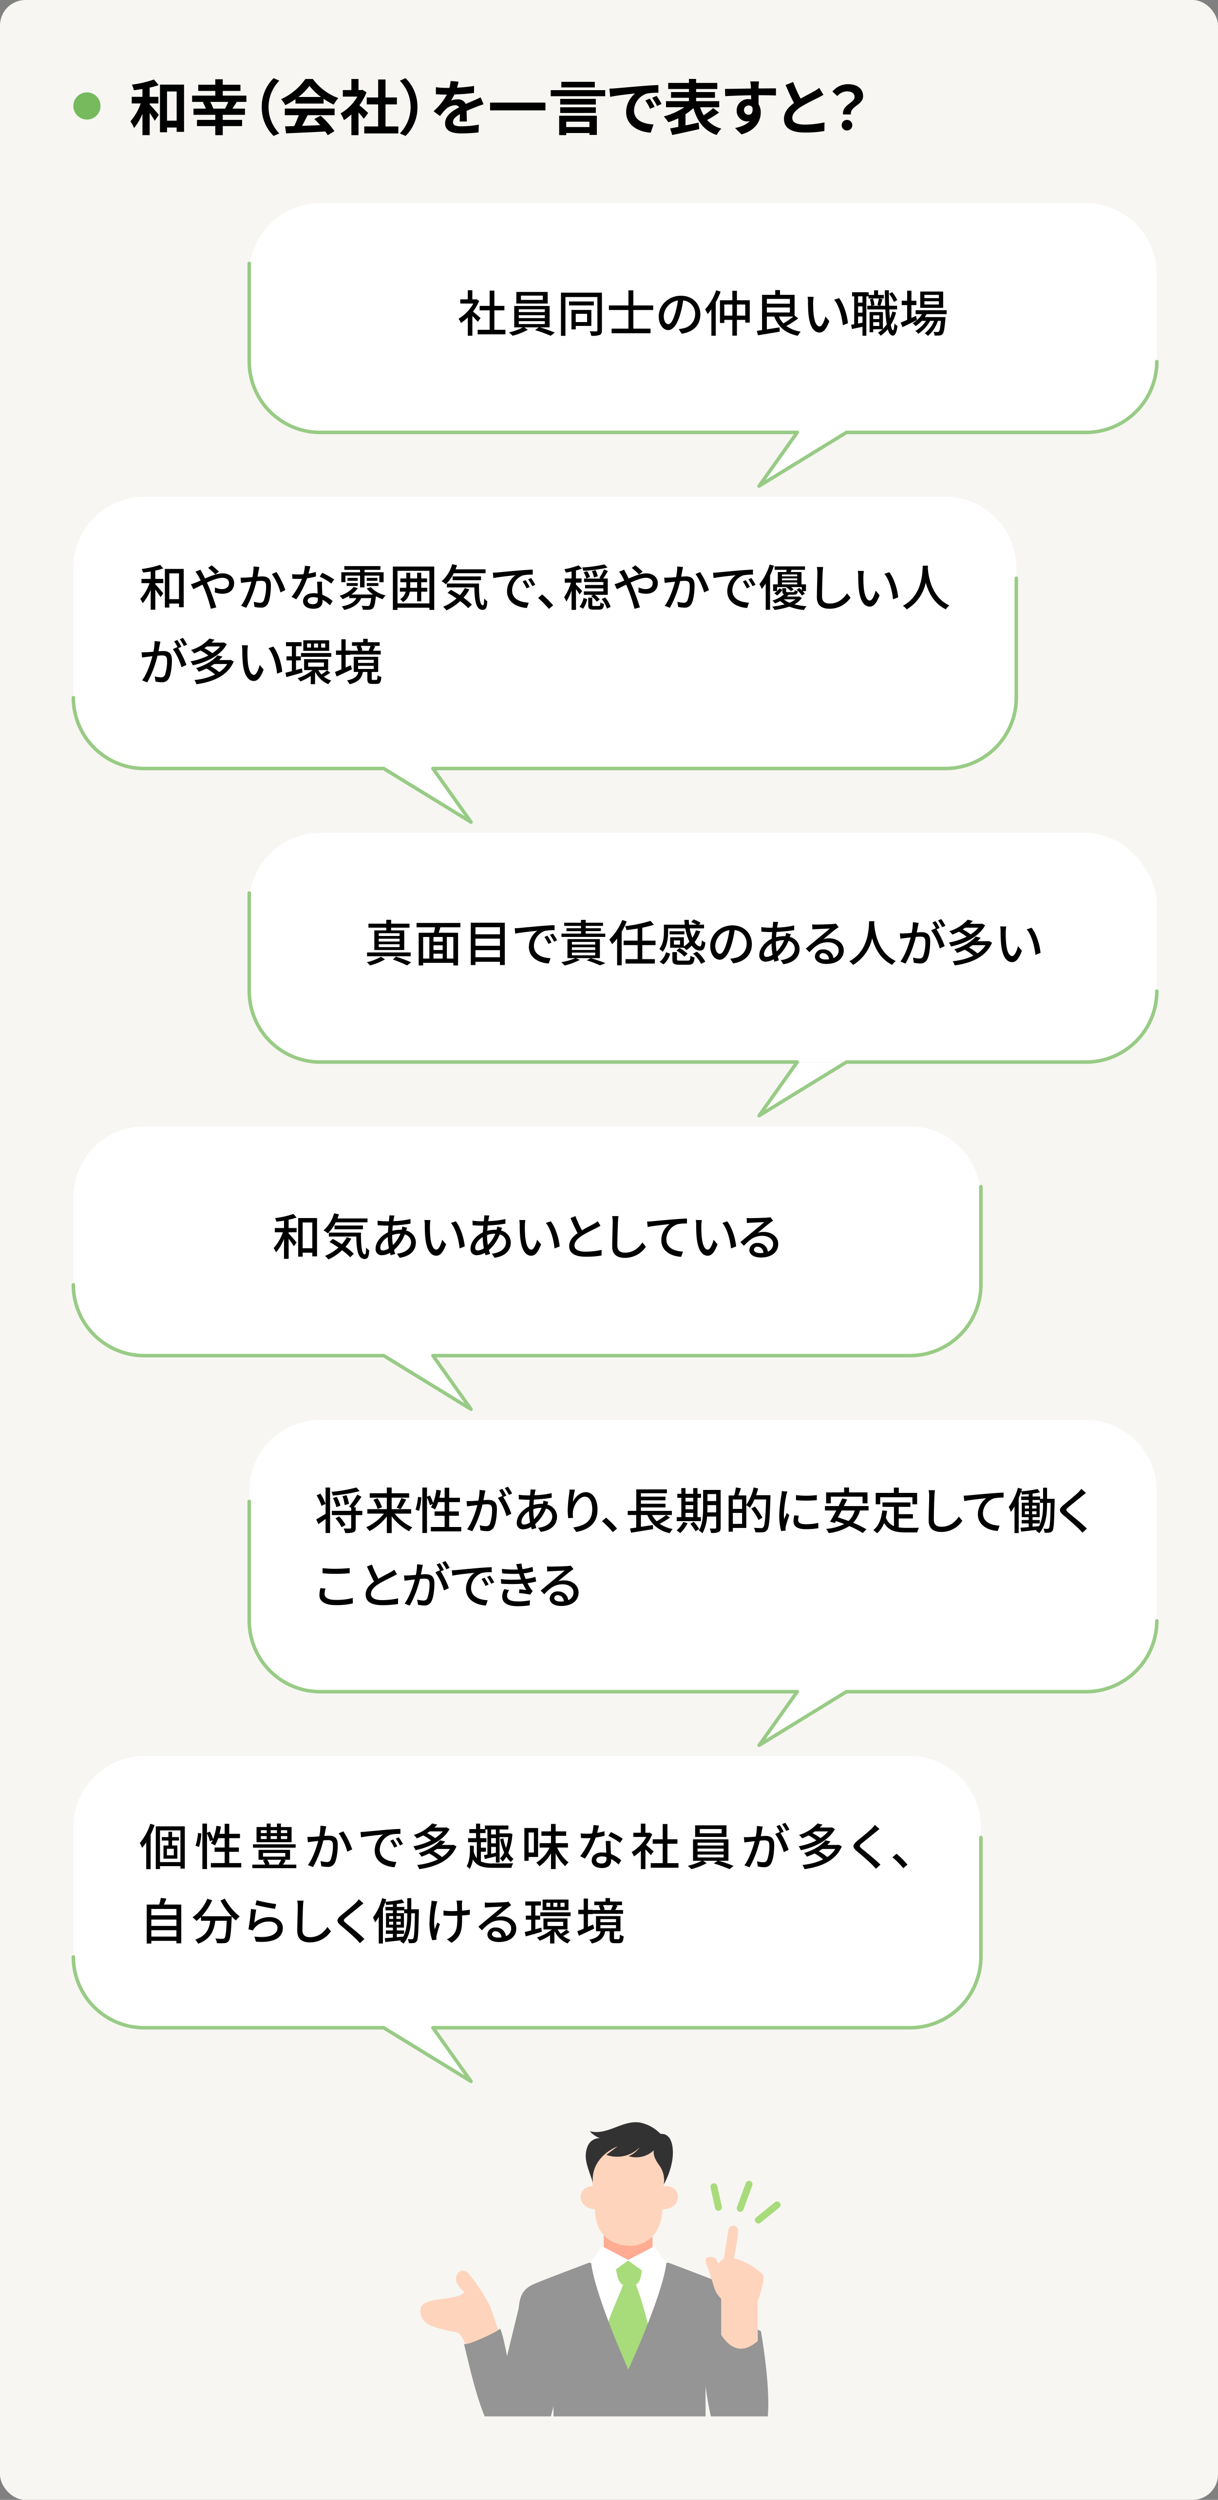 <svg id="img_15" xmlns="http://www.w3.org/2000/svg" xmlns:xlink="http://www.w3.org/1999/xlink" width="478" height="981" viewBox="0 0 478 981">
  <rect x="0" y="0" width="478" height="981" fill="#808080" stroke="none"/>
  <defs>
    <clipPath id="clip-path">
      <rect id="長方形_8747" data-name="長方形 8747" width="236.04" height="119.096" transform="translate(127.646 829.135)" fill="none"/>
    </clipPath>
    <clipPath id="clip-path-2">
      <rect id="長方形_8745" data-name="長方形 8745" width="103.856" height="103.856" transform="translate(196.152 829.135)" fill="none"/>
    </clipPath>
  </defs>
  <rect id="長方形_8741" data-name="長方形 8741" width="478" height="981" rx="10" fill="#f7f6f2"/>
  <path id="パス_24736" data-name="パス 24736" d="M38.846,147.413c.107-.054.214-.093.315-.143l-.315-.182v.326Z" fill="#fff"/>
  <g id="グループ_8920" data-name="グループ 8920">
    <path id="パス_24737" data-name="パス 24737" d="M371.044,194.949H56.573A27.873,27.873,0,0,0,28.782,222.74v51.034a27.873,27.873,0,0,0,27.791,27.791h94L184.848,322.6l-14.956-21.037H371.046a27.873,27.873,0,0,0,27.791-27.791V222.74a27.873,27.873,0,0,0-27.791-27.791Z" fill="#fff"/>
    <path id="パス_24738" data-name="パス 24738" d="M184.847,323.3a.692.692,0,0,1-.363-.1l-34.108-20.935h-93.8a28.516,28.516,0,0,1-28.484-28.485.694.694,0,1,1,1.388,0,27.127,27.127,0,0,0,27.1,27.1h94a.7.7,0,0,1,.363.1l31.371,19.255-12.982-18.26a.695.695,0,0,1,.566-1.1H371.043a27.127,27.127,0,0,0,27.1-27.1V226.908a.694.694,0,1,1,1.388,0v46.866a28.517,28.517,0,0,1-28.485,28.485H171.235L185.412,322.2a.695.695,0,0,1-.567,1.1Z" fill="#98cb85"/>
    <g id="グループ_8919" data-name="グループ 8919">
      <path id="パス_24739" data-name="パス 24739" d="M60.947,227.171h3.132v1.673H60.947v.447c.759.759,2.685,2.977,3.132,3.561l-1.089,1.479c-.39-.7-1.284-1.946-2.043-2.977v7.918h-1.81v-7.821A18.973,18.973,0,0,1,56,236.723a9.045,9.045,0,0,0-.953-1.673,18.076,18.076,0,0,0,3.638-6.206H55.519v-1.673h3.618v-2.9c-1.012.175-2.042.292-3,.409a7.112,7.112,0,0,0-.506-1.4,36.18,36.18,0,0,0,7.218-1.634l1.207,1.4a18.5,18.5,0,0,1-3.113.856v3.269Zm11.147-3.91V238.28H70.246v-1.44H66.452v1.576H64.7V223.261Zm-1.848,11.848V224.993H66.452v10.116Z"/>
      <path id="パス_24740" data-name="パス 24740" d="M79.415,224.953c.331.623.681,1.323,1.051,2.062,2.334-1.031,4.844-2.023,6.867-2.023,2.821,0,4.553,1.673,4.553,3.852,0,2.451-1.634,4.163-4.63,4.163a9.122,9.122,0,0,1-2.958-.544l.059-1.946a6.685,6.685,0,0,0,2.724.662c1.849,0,2.8-1.012,2.8-2.413,0-1.089-.895-2.023-2.607-2.023-1.614,0-3.891.875-6.069,1.868.233.486.447.973.661,1.439.992,2.3,2.335,6.128,3,8.307l-2.12.545a56.729,56.729,0,0,0-2.627-8.016l-.642-1.459c-1.459.72-2.763,1.4-3.619,1.79l-.934-1.965a13.107,13.107,0,0,0,1.751-.583c.642-.253,1.323-.545,2.062-.875-.351-.72-.681-1.381-.992-1.926a17.4,17.4,0,0,0-1.031-1.518l1.984-.8c.155.331.525,1.051.72,1.4Zm2.257-2.1,1.42-1.012c.662.525,2.121,1.771,2.821,2.49l-1.42,1.089a29.276,29.276,0,0,0-2.821-2.568Z"/>
      <path id="パス_24741" data-name="パス 24741" d="M101.523,223.864c-.116.6-.292,1.537-.467,2.451.8-.078,1.5-.117,1.945-.117,1.888,0,3.308.759,3.308,3.482,0,2.3-.292,5.428-1.109,7.062a2.863,2.863,0,0,1-3,1.693,10.966,10.966,0,0,1-2.314-.272l-.312-2.023a10.152,10.152,0,0,0,2.373.389,1.525,1.525,0,0,0,1.6-.934,15.8,15.8,0,0,0,.875-5.7c0-1.673-.759-1.965-1.984-1.965-.408,0-1.05.039-1.789.117a40.668,40.668,0,0,1-4.027,10.467l-2-.8c1.945-2.626,3.346-6.829,4.047-9.474-.9.1-1.693.194-2.141.253-.486.058-1.381.175-1.926.272l-.194-2.1c.661.039,1.226.02,1.887,0,.623-.02,1.673-.1,2.782-.194a21.729,21.729,0,0,0,.447-4.183l2.276.234c-.1.408-.194.914-.272,1.342Zm10.467,7.7-1.926.9a23.231,23.231,0,0,0-3.366-7.2l1.81-.778A33.679,33.679,0,0,1,111.99,231.568Z"/>
      <path id="パス_24742" data-name="パス 24742" d="M121.081,225.09a18.592,18.592,0,0,0,2.859-.662l.059,1.79a26.179,26.179,0,0,1-3.482.7,34.818,34.818,0,0,1-4.222,8.269l-1.867-.954a29.187,29.187,0,0,0,4.085-7.1c-.486.02-.953.039-1.42.039-.739,0-1.557-.02-2.335-.058l-.136-1.81c.759.078,1.692.117,2.471.117.642,0,1.323-.02,2-.078a15.869,15.869,0,0,0,.564-3.327l2.14.214c-.155.681-.428,1.771-.72,2.86Zm5.292,5.447c.02.642.077,1.771.136,2.879a12.682,12.682,0,0,1,4.027,2.451l-1.031,1.654a15.213,15.213,0,0,0-2.918-2.179v.544c0,1.654-.992,3-3.561,3-2.257,0-4.085-.973-4.085-3,0-1.829,1.653-3.113,4.065-3.113a11.264,11.264,0,0,1,1.654.136c-.059-1.537-.156-3.366-.195-4.65h1.907c-.039.817-.02,1.5,0,2.276Zm-3.6,6.576c1.479,0,1.965-.817,1.965-1.868,0-.175,0-.408-.02-.661a6.75,6.75,0,0,0-1.809-.253c-1.284,0-2.16.583-2.16,1.381,0,.836.7,1.4,2.023,1.4Zm2.7-10.836.992-1.5a34.6,34.6,0,0,1,4.67,2.607L130.03,229a24.7,24.7,0,0,0-4.553-2.724Z"/>
      <path id="パス_24743" data-name="パス 24743" d="M145.485,230.381a11.424,11.424,0,0,0,5.875,3.269,6.826,6.826,0,0,0-1.187,1.5,14.461,14.461,0,0,1-2.646-1.167V234c-.312,2.918-.643,4.183-1.188,4.728a2.1,2.1,0,0,1-1.439.525,20.878,20.878,0,0,1-2.51,0,3.425,3.425,0,0,0-.506-1.537c.973.078,1.907.1,2.276.1s.545-.02.72-.175c.312-.292.584-1.109.8-2.918h-3.949c-1.128,2.587-3.521,3.891-6.653,4.649a7.06,7.06,0,0,0-.953-1.42c2.685-.467,4.785-1.42,5.758-3.229h-2.84v-.875a18.04,18.04,0,0,1-2.607,1.284,10.479,10.479,0,0,0-1.147-1.362,11.094,11.094,0,0,0,5.506-3.443l1.634.506a10.626,10.626,0,0,1-2.549,2.471h8.561a10.785,10.785,0,0,1-2.51-2.334l1.557-.584Zm-9.922-1.926h-1.615v-3.891H141.3v-.953h-6.168v-1.459H149.3v1.459h-6.245v.953h7.49v3.911h-1.674v-2.588h-5.816V230.5H141.3v-4.611h-5.739v2.568Zm.467.35h4.377v1.128H136.03Zm4.338-2.023v1.128H136.38v-1.128Zm7.724,0v1.128h-4.144v-1.128Zm-4.144,2.023H148.5v1.148h-4.553Z"/>
      <path id="パス_24744" data-name="パス 24744" d="M170.411,222.327V239.35h-1.887v-.875H155.995v.875h-1.81V222.327Zm-1.887,14.455V224H155.995v12.782Zm-.856-4.591h-2.354v3.774H163.7v-3.774H160.82a5.633,5.633,0,0,1-2.666,4.1,5.3,5.3,0,0,0-1.128-1.167,4.721,4.721,0,0,0,2.179-2.938h-2.257v-1.518h2.49c.02-.311.02-.642.02-.973v-1.226h-2.334v-1.479h2.334v-2.237h1.537v2.237h2.7v-2.237h1.615v2.237h2.276v1.479h-2.276v2.2h2.354v1.518Zm-3.969-1.518v-2.2H161v1.245c0,.331,0,.642-.02.953Z"/>
      <path id="パス_24745" data-name="パス 24745" d="M178.083,224.934a14.776,14.776,0,0,1-3.113,4.319,13.294,13.294,0,0,0-1.673-1.167,13.315,13.315,0,0,0,4.145-6.692l1.906.408c-.175.545-.37,1.09-.564,1.615h11.771v1.518H178.084Zm6.108,6.4a18.1,18.1,0,0,1-2.275,3.21,24.352,24.352,0,0,1,3.268,2.743l-1.439,1.362a24.032,24.032,0,0,0-3.151-2.763,21.083,21.083,0,0,1-5.37,3.638,10.025,10.025,0,0,0-1.322-1.42,18.48,18.48,0,0,0,5.253-3.268c-1.168-.8-2.374-1.557-3.5-2.2l1.3-1.187c1.108.6,2.334,1.323,3.5,2.1a14.029,14.029,0,0,0,1.984-2.8l1.751.584Zm3.794-2.354c-.02,4.844.253,8.56,1.557,8.56.351-.02.447-1.089.467-2.685a9.164,9.164,0,0,0,1.226,1.109c-.136,2.412-.506,3.346-1.79,3.365-2.7-.019-3.171-3.677-3.287-8.813H175.38V228.98h12.606Zm-10.369-1.3V226.2h11.147v1.479Z"/>
      <path id="パス_24746" data-name="パス 24746" d="M195.23,224.642c1.42-.136,4.883-.467,8.463-.778,2.082-.175,4.027-.292,5.369-.331V225.5a18.734,18.734,0,0,0-3.793.272,6.451,6.451,0,0,0-4.3,5.856c0,3.541,3.308,4.728,6.518,4.864l-.7,2.082c-3.812-.2-7.8-2.237-7.8-6.518a7.8,7.8,0,0,1,3.308-6.323c-1.966.194-6.5.661-8.678,1.128l-.194-2.121c.739-.02,1.42-.059,1.81-.1Zm12.626,5.7-1.206.544a18.411,18.411,0,0,0-1.557-2.724l1.168-.506a27.063,27.063,0,0,1,1.6,2.685Zm2.218-.875-1.187.564a18.355,18.355,0,0,0-1.634-2.685l1.167-.525a27.963,27.963,0,0,1,1.653,2.646Z"/>
      <path id="パス_24747" data-name="パス 24747" d="M211.169,234.661l1.6-1.4a36.007,36.007,0,0,1,4.3,4.3l-1.654,1.4a35.53,35.53,0,0,0-4.241-4.3Z"/>
      <path id="パス_24748" data-name="パス 24748" d="M227.44,233.3a24.077,24.077,0,0,0-1.4-2.121v8.151h-1.731v-7.587a21.131,21.131,0,0,1-2.043,4.339,10.137,10.137,0,0,0-.876-1.712,20.151,20.151,0,0,0,2.666-5.739h-2.413V227h2.666v-2.724c-.778.175-1.537.292-2.276.409a7.177,7.177,0,0,0-.525-1.342,25.366,25.366,0,0,0,5.545-1.5l1.322,1.265a16.57,16.57,0,0,1-2.334.759V227h2.179v1.634h-2.179v.8c.525.467,2.062,2.043,2.432,2.49l-1.031,1.381Zm.02,4.8a8.52,8.52,0,0,0,1.557-3.482l1.42.506a9.851,9.851,0,0,1-1.6,3.755l-1.381-.778Zm10.953-15.369a49.5,49.5,0,0,1-9.494,1.245,5.327,5.327,0,0,0-.447-1.284,52.871,52.871,0,0,0,8.735-1.206l1.206,1.245Zm-8.308,4.241a7.8,7.8,0,0,0-1.069-2.354l1.361-.486a7.822,7.822,0,0,1,1.148,2.276l-1.44.564Zm8.463-2.86c-.583.992-1.245,2.082-1.828,2.918h1.771v6.381h-5.078a9.349,9.349,0,0,1,1.945,1.829l-1.187.875a8.4,8.4,0,0,0-2.218-2.159l.778-.545h-3.619v-1.342H236.8v-1.187h-7.2v-1.323h7.2V228.4H229.21v-1.362h6.518l-.506-.253a21.268,21.268,0,0,0,1.829-3.327Zm-3.56,13.7c.467,0,.563-.156.622-1.4a4.57,4.57,0,0,0,1.4.6c-.176,1.79-.6,2.218-1.849,2.218h-2.276c-1.673,0-2.043-.408-2.043-1.906v-2.782h1.576v2.763c0,.447.1.506.681.506h1.888Zm-1.284-14.085a11.417,11.417,0,0,1,.875,2.412l-1.5.487a11.948,11.948,0,0,0-.8-2.51Zm3.755,10.72a11.691,11.691,0,0,1,2.159,3.7l-1.439.681a11.935,11.935,0,0,0-2.062-3.774l1.343-.6Z"/>
      <path id="パス_24749" data-name="パス 24749" d="M245.675,224.953c.331.623.681,1.323,1.051,2.062,2.334-1.031,4.844-2.023,6.867-2.023,2.821,0,4.553,1.673,4.553,3.852,0,2.451-1.634,4.163-4.63,4.163a9.122,9.122,0,0,1-2.958-.544l.059-1.946a6.685,6.685,0,0,0,2.724.662c1.849,0,2.8-1.012,2.8-2.413,0-1.089-.9-2.023-2.607-2.023-1.614,0-3.891.875-6.069,1.868.233.486.447.973.661,1.439.992,2.3,2.335,6.128,3,8.307L249,238.9a56.731,56.731,0,0,0-2.627-8.016l-.642-1.459c-1.459.72-2.763,1.4-3.619,1.79l-.934-1.965a13.108,13.108,0,0,0,1.751-.583c.642-.253,1.323-.545,2.062-.875-.351-.72-.681-1.381-.992-1.926a17.4,17.4,0,0,0-1.031-1.518l1.984-.8c.155.331.525,1.051.72,1.4Zm2.257-2.1,1.42-1.012c.662.525,2.121,1.771,2.821,2.49l-1.42,1.089a29.276,29.276,0,0,0-2.821-2.568Z"/>
      <path id="パス_24750" data-name="パス 24750" d="M267.782,223.864c-.116.6-.292,1.537-.467,2.451.8-.078,1.5-.117,1.945-.117,1.888,0,3.308.759,3.308,3.482,0,2.3-.292,5.428-1.109,7.062a2.863,2.863,0,0,1-3,1.693,10.965,10.965,0,0,1-2.314-.272l-.312-2.023a10.152,10.152,0,0,0,2.373.389,1.525,1.525,0,0,0,1.6-.934,15.8,15.8,0,0,0,.875-5.7c0-1.673-.759-1.965-1.984-1.965-.408,0-1.05.039-1.789.117a40.667,40.667,0,0,1-4.027,10.467l-2-.8c1.945-2.626,3.346-6.829,4.047-9.474-.9.1-1.693.194-2.141.253-.486.058-1.381.175-1.926.272l-.194-2.1c.661.039,1.226.02,1.887,0,.623-.02,1.673-.1,2.782-.194a21.728,21.728,0,0,0,.447-4.183l2.276.234c-.1.408-.194.914-.272,1.342Zm10.467,7.7-1.926.9a23.232,23.232,0,0,0-3.366-7.2l1.81-.778A33.68,33.68,0,0,1,278.249,231.568Z"/>
      <path id="パス_24751" data-name="パス 24751" d="M281.661,224.642c1.42-.136,4.883-.467,8.463-.778,2.082-.175,4.027-.292,5.369-.331V225.5a18.734,18.734,0,0,0-3.793.272,6.451,6.451,0,0,0-4.3,5.856c0,3.541,3.308,4.728,6.518,4.864l-.7,2.082c-3.812-.2-7.8-2.237-7.8-6.518a7.8,7.8,0,0,1,3.308-6.323c-1.966.194-6.5.661-8.678,1.128l-.194-2.121c.739-.02,1.42-.059,1.81-.1Zm12.626,5.7-1.206.544a18.411,18.411,0,0,0-1.557-2.724l1.168-.506a27.058,27.058,0,0,1,1.6,2.685Zm2.218-.875-1.187.564a18.356,18.356,0,0,0-1.634-2.685l1.167-.525a27.96,27.96,0,0,1,1.653,2.646Z"/>
      <path id="パス_24752" data-name="パス 24752" d="M303.729,222a36.069,36.069,0,0,1-1.518,3.833v13.463H300.5V228.981a17.441,17.441,0,0,1-1.557,2.14,13.979,13.979,0,0,0-.9-1.906,22.609,22.609,0,0,0,4.008-7.685l1.674.467Zm10.934,12.646a8.252,8.252,0,0,1-2.9,2.51,26.031,26.031,0,0,0,4.747.739,7.033,7.033,0,0,0-.992,1.479,21.718,21.718,0,0,1-5.778-1.323,28.261,28.261,0,0,1-5.777,1.3,5.755,5.755,0,0,0-.9-1.3,31.686,31.686,0,0,0,4.864-.9,10.4,10.4,0,0,1-1.712-1.3,18.973,18.973,0,0,1-2.082.954,4.012,4.012,0,0,0-1.031-1.109,12.285,12.285,0,0,0,4.572-2.471c-.486-.2-.643-.564-.643-1.284V230.81h1.479v1.128c0,.389.117.428.7.428H311.3c.428,0,.525-.1.584-.778a4.256,4.256,0,0,0,1.187.389c-.116,1.128-.486,1.4-1.557,1.4h-1.965a9.286,9.286,0,0,1-.778.739h4.475l.312-.078,1.109.6Zm-9.688-2.724a7.293,7.293,0,0,0,.895-1.07l1.167.642a7.634,7.634,0,0,1-2.081,2.179l-1.109-.9a4.29,4.29,0,0,0,1.09-.817H303.4v-2.646h1.848v-4.844h3.308c.059-.272.137-.564.175-.856H304v-1.342H315.91v1.342h-5.272c-.117.292-.233.583-.351.856h4.261v4.844H316.3v2.646h-1.3a7.215,7.215,0,0,1,.856,1.05l-1.187.662a10.522,10.522,0,0,0-2.082-2.276l1.109-.623c.311.253.661.564.973.856v-1.245h-4.222a6.142,6.142,0,0,1,1.012.934l-1.09.7a7.722,7.722,0,0,0-1.868-1.6l.059-.039h-3.579v1.537Zm1.906-6.479v.72h5.973v-.72Zm5.973,1.537h-5.973v.739h5.973Zm-5.973,2.334h5.973v-.739h-5.973Zm.72,5.875a8.156,8.156,0,0,0,2.257,1.323,9.017,9.017,0,0,0,2.3-1.323H307.6Z"/>
      <path id="パス_24753" data-name="パス 24753" d="M322.839,224.739c-.1,2.159-.233,6.653-.233,9.338,0,2.062,1.265,2.762,2.957,2.762,3.4,0,5.447-1.926,6.849-4.007l1.381,1.692a9.88,9.88,0,0,1-8.269,4.358c-2.957,0-4.941-1.265-4.941-4.494,0-2.763.194-7.782.194-9.649a11.2,11.2,0,0,0-.214-2.257l2.49.02a17.987,17.987,0,0,0-.214,2.237Z"/>
      <path id="パス_24754" data-name="パス 24754" d="M338.837,226.159a43.166,43.166,0,0,0,.137,4.377c.291,3.055,1.089,5.117,2.393,5.117.973,0,1.829-2.121,2.276-3.891l1.537,1.81c-1.226,3.327-2.433,4.475-3.853,4.475-1.965,0-3.774-1.868-4.3-6.984-.194-1.712-.214-4.047-.214-5.214a10.019,10.019,0,0,0-.155-1.829l2.373.039a15.971,15.971,0,0,0-.194,2.1Zm13.638,8.249-2,.778c-.33-3.346-1.439-7.666-3.4-10l1.926-.642C350.783,226.8,352.222,231.256,352.475,234.408Z"/>
      <path id="パス_24755" data-name="パス 24755" d="M364.175,221.977c-.02.272-.02.6-.059.953.175,2.587,1.187,11.323,8.463,14.669a5.84,5.84,0,0,0-1.381,1.518c-4.708-2.276-6.868-6.731-7.88-10.486a16.153,16.153,0,0,1-7.49,10.506,6.168,6.168,0,0,0-1.5-1.42c7.782-4.144,7.666-13.171,7.8-15.739h2.043Z"/>
      <path id="パス_24756" data-name="パス 24756" d="M62.658,253.141c-.117.6-.292,1.537-.467,2.451.8-.078,1.518-.117,1.965-.117,1.867,0,3.308.759,3.308,3.482,0,2.3-.292,5.428-1.109,7.062a2.907,2.907,0,0,1-3,1.712,10.733,10.733,0,0,1-2.315-.292l-.33-2.023a10.3,10.3,0,0,0,2.393.389,1.564,1.564,0,0,0,1.6-.914,16.056,16.056,0,0,0,.855-5.72c0-1.673-.759-1.965-1.984-1.965-.408,0-1.051.039-1.771.117a40.664,40.664,0,0,1-4.026,10.467l-2-.8c1.945-2.626,3.346-6.829,4.026-9.475-.875.1-1.673.194-2.12.253-.486.058-1.4.175-1.926.272l-.195-2.1c.643.039,1.227.02,1.888,0,.622-.019,1.673-.1,2.763-.194a21.821,21.821,0,0,0,.467-4.183l2.276.233c-.1.408-.194.914-.292,1.342Zm8.521.681-1.245.525a34.013,34.013,0,0,1,3.21,6.576l-1.926.915a22.442,22.442,0,0,0-3.386-7.121l1.81-.8c.02.039.059.078.078.117a17.713,17.713,0,0,0-1.382-2.374l1.265-.525a28.482,28.482,0,0,1,1.576,2.685Zm2.257-.856-1.265.564a19.783,19.783,0,0,0-1.615-2.685l1.265-.525A30.173,30.173,0,0,1,73.436,252.966Z"/>
      <path id="パス_24757" data-name="パス 24757" d="M89,252.791c-2.471,4.552-8.074,7.159-13.365,8.288a5.7,5.7,0,0,0-.837-1.556,24.9,24.9,0,0,0,6.945-2.276,18.312,18.312,0,0,0-3.055-1.984,27.592,27.592,0,0,1-2.529,1.167,5.669,5.669,0,0,0-1.206-1.343,15.873,15.873,0,0,0,7.218-4.513l2,.447c-.35.389-.72.778-1.108,1.148H87.54l.292-.078,1.167.7Zm2.724,6.79c-2.393,5.662-8.21,8.016-14.649,8.93a5.374,5.374,0,0,0-.778-1.654,24.536,24.536,0,0,0,8.093-2.16,19.523,19.523,0,0,0-3.346-2.354,32,32,0,0,1-3.035,1.265,5.329,5.329,0,0,0-1.09-1.4c4.027-1.245,6.888-3.171,8.386-5.02l2,.467a17.557,17.557,0,0,1-1.323,1.362h4.222l.312-.078,1.206.642Zm-10.506-5.9c-.312.233-.661.467-1.012.681a18.321,18.321,0,0,1,3.113,1.965,12.582,12.582,0,0,0,3.035-2.646H81.215Zm2.841,6.887c-.447.312-.9.6-1.382.895a19.331,19.331,0,0,1,3.347,2.3,10.268,10.268,0,0,0,3.151-3.191H84.057Z"/>
      <path id="パス_24758" data-name="パス 24758" d="M97.109,255.34a43.162,43.162,0,0,0,.137,4.377c.291,3.055,1.089,5.117,2.393,5.117.973,0,1.829-2.121,2.276-3.891l1.537,1.81c-1.226,3.327-2.433,4.475-3.853,4.475-1.965,0-3.774-1.868-4.3-6.984-.194-1.712-.214-4.047-.214-5.214a10.019,10.019,0,0,0-.155-1.829l2.373.039a15.969,15.969,0,0,0-.194,2.1Zm13.638,8.249-2,.778c-.33-3.346-1.439-7.666-3.4-10l1.926-.642c1.79,2.257,3.229,6.712,3.482,9.864Z"/>
      <path id="パス_24759" data-name="パス 24759" d="M118.722,263.9c-2.179.642-4.513,1.323-6.322,1.809L112.01,264c.72-.175,1.6-.389,2.529-.623v-4.222h-2.1v-1.6h2.1v-3.969h-2.3v-1.6h6.109v1.6h-2.179v3.969h1.887v1.6h-1.887v3.774c.777-.214,1.575-.428,2.354-.642l.194,1.615Zm10.9.078a17.806,17.806,0,0,1-2.529,1.556,8.471,8.471,0,0,0,2.938,1.537,6.788,6.788,0,0,0-1.167,1.42A9.824,9.824,0,0,1,123.8,263.8l-.155.136v4.553h-1.693v-3.229a20.2,20.2,0,0,1-4.085,2.159,6.577,6.577,0,0,0-1.07-1.265,18.829,18.829,0,0,0,5.895-3.19h-3.346v-4.3h9.436v4.3H124.93a7.735,7.735,0,0,0,1.207,1.692,19.126,19.126,0,0,0,2.218-1.615l1.265.934Zm-11.479-7.7h11.867v1.479H118.139v-1.479Zm11.03-.875H119.033v-4.144h10.136Zm-7.14-2.879h-1.518v1.6h1.518Zm-1.09,9.105h6.168v-1.634h-6.168Zm3.872-9.1h-1.576v1.6h1.576Zm2.821,0h-1.6v1.6h1.6Z"/>
      <path id="パス_24760" data-name="パス 24760" d="M138.1,262.655c-2.043.992-4.28,2.023-5.992,2.821l-.643-1.79c.7-.253,1.576-.623,2.51-1.012v-5.7h-2.12v-1.692h2.12v-4.417h1.674v4.417h1.906v1.692h-1.906v4.961l2.042-.895.409,1.615Zm9.552,4.163c.37,0,.448-.214.506-1.809a4.739,4.739,0,0,0,1.5.642c-.155,2.179-.6,2.724-1.828,2.724H146.1c-1.576,0-1.927-.487-1.927-2.043v-2.646h-1.751c-.467,2.374-1.653,3.93-5.233,4.825a6,6,0,0,0-.992-1.518c3.074-.6,4.047-1.673,4.455-3.308h-1.828v-5.934h9.591v5.934h-2.529v2.626c0,.448.059.506.486.506h1.284Zm1.771-9.98H137.573v-1.479h2.957a7.368,7.368,0,0,0-.642-1.712l.855-.2h-2.606v-1.42h4.4V250.67H144.3v1.362h4.708v1.42h-2.568l.837.175c-.351.623-.643,1.245-.915,1.731h3.055v1.479Zm-8.891,3.308h6.128V258.92H140.53Zm0,2.374h6.128v-1.245H140.53Zm1.012-9.066a6.844,6.844,0,0,1,.681,1.751l-.6.156H145.1l-.429-.1a16.7,16.7,0,0,0,.778-1.81h-3.91Z"/>
    </g>
  </g>
  <g id="グループ_8922" data-name="グループ 8922">
    <path id="パス_24761" data-name="パス 24761" d="M426.189,79.745H125.612a27.873,27.873,0,0,0-27.791,27.791V141.9a27.873,27.873,0,0,0,27.791,27.791H312.838l-14.923,20.99,34.2-20.99h94.075A27.873,27.873,0,0,0,453.98,141.9v-34.36a27.873,27.873,0,0,0-27.791-27.791Z" fill="#fff"/>
    <path id="パス_24762" data-name="パス 24762" d="M297.915,191.418a.695.695,0,0,1-.567-1.1l14.176-19.94H125.613a28.518,28.518,0,0,1-28.485-28.486V103.367a.694.694,0,1,1,1.388,0v38.528a27.127,27.127,0,0,0,27.1,27.1H312.872a.695.695,0,0,1,.566,1.1l-12.981,18.26,31.371-19.255a.7.7,0,0,1,.363-.1h94a27.128,27.128,0,0,0,27.1-27.1.694.694,0,1,1,1.388,0,28.518,28.518,0,0,1-28.485,28.486h-93.8l-34.108,20.935a.692.692,0,0,1-.363.1Z" fill="#98cb85"/>
    <g id="グループ_8921" data-name="グループ 8921">
      <path id="パス_24763" data-name="パス 24763" d="M187.5,126.3c-.447-.564-1.323-1.5-2.121-2.295v7.743h-1.789v-7.179a17.2,17.2,0,0,1-2.724,2.179,8.552,8.552,0,0,0-.9-1.673,16.034,16.034,0,0,0,5.778-5.953h-5.1V117.47h2.938v-3.58h1.789v3.58h1.343l.312-.058,1.012.681a17.94,17.94,0,0,1-2.413,4.183c.915.739,2.529,2.14,2.978,2.548L187.5,126.3Zm10.855,3.113v1.79h-10.9v-1.79h4.708v-7.626h-3.93v-1.751h3.93v-5.992h1.849v5.992h3.93v1.751h-3.93v7.626Z"/>
      <path id="パス_24764" data-name="パス 24764" d="M211.918,128.462a57.881,57.881,0,0,1,5.8,2.043l-1.6,1.265a51.717,51.717,0,0,0-6.128-2.238l1.439-1.07H205.75l1.4.934a24.49,24.49,0,0,1-6.031,2.354,10.87,10.87,0,0,0-1.361-1.3,22.8,22.8,0,0,0,5.447-1.984h-3.4v-8.4h13.891v8.4Zm3.016-9.338h-12.3v-4.552h12.3Zm-11.343,3.346h10.214v-1.109H203.591Zm0,2.354h10.214V123.7H203.591Zm0,2.354h10.214v-1.147H203.591Zm9.437-11.167h-8.58v1.673h8.58Z"/>
      <path id="パス_24765" data-name="パス 24765" d="M236.216,129.571c0,1.031-.233,1.576-.876,1.868a8.566,8.566,0,0,1-3.288.331A6.832,6.832,0,0,0,231.43,130c1.108.058,2.237.039,2.568.039.33-.019.447-.136.447-.467V116.556H221.9v15.233h-1.751V114.844h16.07v14.728Zm-3.172-9.728h-9.728v-1.537h9.728Zm-7.1,8.055v1.362H224.27v-7.626h7.8V127.9h-6.128Zm0-4.747v3.229H230.4v-3.229Z"/>
      <path id="パス_24766" data-name="パス 24766" d="M248.548,121.653v7.315H255.3v1.809H240.027v-1.809h6.6v-7.315h-7.665v-1.79h7.665v-5.934h1.926v5.934h7.782v1.79h-7.782Z"/>
      <path id="パス_24767" data-name="パス 24767" d="M267.515,130.952l-1.147-1.829a12.24,12.24,0,0,0,1.731-.272,5.6,5.6,0,0,0,4.708-5.525A5.173,5.173,0,0,0,268.1,117.9a38.728,38.728,0,0,1-1.168,5.467c-1.167,3.969-2.782,6.167-4.708,6.167s-3.7-2.14-3.7-5.389c0-4.358,3.813-8.093,8.7-8.093,4.669,0,7.626,3.269,7.626,7.334s-2.606,6.887-7.334,7.568Zm-5.233-3.735c.875,0,1.79-1.265,2.685-4.261a30.963,30.963,0,0,0,1.07-5.019,6.5,6.5,0,0,0-5.545,6.011C260.492,126.185,261.445,127.217,262.282,127.217Z"/>
      <path id="パス_24768" data-name="パス 24768" d="M282.8,114.455a31.986,31.986,0,0,1-1.906,4.163v13.113h-1.712V121.4q-.729,1.021-1.46,1.868a14.248,14.248,0,0,0-1.012-1.848,21.367,21.367,0,0,0,4.358-7.49l1.731.525Zm11.439,3.366V126.6h-1.771v-1.07H289.2v6.187h-1.789v-6.187h-3.152v1.206h-1.712v-8.91h4.864v-3.716H289.2v3.716h5.039Zm-6.828,6.031v-4.358h-3.152v4.358Zm5.058,0v-4.358H289.2v4.358Z"/>
      <path id="パス_24769" data-name="パス 24769" d="M313.27,124.921a35.571,35.571,0,0,1-4.65,3,12.594,12.594,0,0,0,5.623,2.218,7.256,7.256,0,0,0-1.147,1.634c-4.845-.993-7.666-3.444-9.241-7.549h-2.9v5.02c1.576-.233,3.288-.506,4.941-.778l.117,1.692c-3.035.506-6.265,1.051-8.561,1.42l-.428-1.751q.906-.117,2.043-.292V115.7h5.175v-1.868h1.868V115.7h5.72v8.132l1.439,1.089Zm-12.315-7.626v1.887h9.027v-1.887Zm0,5.331h9.027v-1.965h-9.027Zm4.728,1.6a9.224,9.224,0,0,0,1.771,2.666,32.777,32.777,0,0,0,3.91-2.666Z"/>
      <path id="パス_24770" data-name="パス 24770" d="M319.123,118.6a43.166,43.166,0,0,0,.137,4.377c.291,3.055,1.089,5.117,2.393,5.117.973,0,1.829-2.121,2.276-3.891l1.537,1.81c-1.226,3.327-2.433,4.475-3.853,4.475-1.965,0-3.774-1.868-4.3-6.984-.194-1.712-.214-4.047-.214-5.214a10.019,10.019,0,0,0-.155-1.829l2.373.039a15.971,15.971,0,0,0-.194,2.1Zm13.638,8.249-2,.778c-.33-3.346-1.439-7.666-3.4-10l1.926-.642C331.069,119.24,332.508,123.695,332.761,126.847Z"/>
      <path id="パス_24771" data-name="パス 24771" d="M346.846,117.12h-5.992v-.836H340v15.467H338.48V128.23c-1.479.311-2.918.623-4.144.875l-.312-1.654c.37-.058.778-.136,1.206-.214V116.284h-.836v-1.615h6.5v1.07h2.14V113.93h1.557v1.809h2.257v1.381Zm-8.366-.836h-1.731v2.471h1.731Zm0,3.949h-1.731V122.7h1.731Zm0,6.4V124.2h-1.731v2.763Zm13.172-4.027a18.359,18.359,0,0,1-2.062,4.9c.233,1.323.525,2.1.875,2.1.272,0,.467-.973.564-2.685a5.8,5.8,0,0,0,1.187.992c-.389,3.074-1.167,3.813-1.828,3.794-.9-.02-1.537-.915-1.984-2.529a13.912,13.912,0,0,1-2.782,2.568,8.224,8.224,0,0,0-1.051-1.207,10.868,10.868,0,0,0,1.771-1.342h-3.657v1.187h-1.421v-7.938H346.5v6.6a13,13,0,0,0,1.5-1.77,49.3,49.3,0,0,1-.545-5.856h-7.081v-1.44h1.518a10.635,10.635,0,0,0-.525-2.548l1.206-.272a9.551,9.551,0,0,1,.6,2.587l-.954.233h3.094l-.973-.253c.194-.72.467-1.848.584-2.607l1.42.292c-.312.895-.584,1.887-.856,2.568h1.888c-.059-1.868-.117-3.91-.137-6.07h1.6c0,2.121.02,4.183.1,6.07h3.112v1.44h-3.055c.078,1.3.156,2.509.272,3.58a19.47,19.47,0,0,0,.934-2.724l1.46.331Zm-8.969,1.148v1.439h2.393v-1.439Zm2.393,4.163v-1.5h-2.393v1.5Zm5.739-9.436a13.725,13.725,0,0,0-1.906-3.19l1.206-.642a12.02,12.02,0,0,1,1.984,3.113l-1.284.72Z"/>
      <path id="パス_24772" data-name="パス 24772" d="M359.86,125.563c-1.945.992-4.047,2.043-5.681,2.821l-.7-1.81c.7-.272,1.576-.642,2.529-1.05v-5.8h-2.14v-1.712h2.14v-3.93h1.673v3.93h1.966v1.712H357.68v5.059c.584-.272,1.188-.545,1.79-.817l.39,1.6Zm3.774-2.295a9.061,9.061,0,0,1-.721,1.167h8.133s-.02.448-.039.681c-.312,3.891-.6,5.409-1.129,5.992a1.686,1.686,0,0,1-1.167.544,15.257,15.257,0,0,1-1.945.02,3.588,3.588,0,0,0-.408-1.459,12.975,12.975,0,0,0,1.518.078c.291,0,.447-.019.6-.214.292-.331.545-1.439.778-4.183H368.09a13.442,13.442,0,0,1-3.911,5.914,5.768,5.768,0,0,0-1.3-1.012,11.284,11.284,0,0,0,3.7-4.9h-1.537a14.955,14.955,0,0,1-4.63,5.078,4.982,4.982,0,0,0-1.207-1.089,12.6,12.6,0,0,0,4.2-3.988h-1.635a13.257,13.257,0,0,1-2.393,2.082,9.815,9.815,0,0,0-1.226-1.128,10.446,10.446,0,0,0,3.677-3.58h-2.49v-1.537h12.159v1.537h-7.859Zm6.5-2.471h-8.987v-6.381h8.987Zm-1.673-5.078h-5.681v1.265h5.681Zm0,2.49h-5.681v1.284h5.681Z"/>
    </g>
  </g>
  <g id="グループ_8925" data-name="グループ 8925">
    <g id="グループ_8923" data-name="グループ 8923">
      <path id="パス_24773" data-name="パス 24773" d="M297.915,438.013l34.275-21.037H312.872Z" fill="#fff"/>
      <rect id="長方形_8742" data-name="長方形 8742" width="356.158" height="89.941" rx="27.791" transform="translate(97.822 326.827)" fill="#fff"/>
    </g>
    <path id="パス_24774" data-name="パス 24774" d="M297.915,438.5a.695.695,0,0,1-.567-1.1l14.176-19.94H125.613a28.517,28.517,0,0,1-28.485-28.485V350.449a.694.694,0,1,1,1.388,0v38.529a27.128,27.128,0,0,0,27.1,27.1H312.872a.695.695,0,0,1,.566,1.1l-12.981,18.26,31.371-19.255a.7.7,0,0,1,.363-.1h94a27.128,27.128,0,0,0,27.1-27.1.694.694,0,1,1,1.388,0,28.517,28.517,0,0,1-28.485,28.485h-93.8L298.279,438.4a.692.692,0,0,1-.363.1Z" fill="#98cb85"/>
    <g id="グループ_8924" data-name="グループ 8924">
      <path id="パス_24775" data-name="パス 24775" d="M151.068,376.478a23.7,23.7,0,0,1-5.837,2.374,12.281,12.281,0,0,0-1.245-1.245,20.942,20.942,0,0,0,5.525-2.16Zm10.1-1.226h-17.12v-1.5h17.12Zm-9.571-11.225h-7V362.47h7v-1.518H153.5v1.518h7.2v1.557h-7.2v1.07h5.137v7.7H146.906v-7.7h4.688Zm5.214,2.179h-8.171v1.089h8.171Zm0,2.179h-8.171v1.089h8.171Zm0,2.159h-8.171v1.128h8.171Zm-1.439,4.825c2.12.72,4.514,1.615,5.973,2.257l-1.557,1.226a51.149,51.149,0,0,0-5.6-2.315l1.187-1.167Z"/>
      <path id="パス_24776" data-name="パス 24776" d="M172.836,363.891c-.233.72-.467,1.479-.662,2.14h7.588v12.821h-1.849V377.84H166.065v1.012h-1.751V366.031h5.992c.155-.661.312-1.439.428-2.14h-7.257v-1.712h17.2v1.712h-7.84Zm-6.771,12.276H168.5v-8.482h-2.432Zm7.665-8.482h-3.618v1.829h3.618Zm0,3.269h-3.618V372.8h3.618Zm-3.618,5.214h3.618v-1.926h-3.618Zm7.8-8.482h-2.548v8.482h2.548Z"/>
      <path id="パス_24777" data-name="パス 24777" d="M198.106,362.1v16.6H196.2v-1.284h-9.61V378.7h-1.829V362.1h13.346Zm-11.517,1.771v2.763h9.61v-2.763Zm0,4.475v2.8h9.61v-2.8Zm9.61,7.3V372.86h-9.61v2.782Z"/>
      <path id="パス_24778" data-name="パス 24778" d="M203.8,364.163c1.42-.136,4.883-.467,8.463-.778,2.082-.175,4.027-.292,5.369-.331v1.965a18.74,18.74,0,0,0-3.793.272,6.451,6.451,0,0,0-4.3,5.856c0,3.541,3.308,4.728,6.518,4.864l-.7,2.082c-3.812-.2-7.8-2.237-7.8-6.518a7.8,7.8,0,0,1,3.308-6.323c-1.966.194-6.5.661-8.678,1.128L202,364.259c.739-.02,1.42-.059,1.81-.1Zm12.626,5.7-1.206.544a18.411,18.411,0,0,0-1.557-2.724l1.168-.506a27.065,27.065,0,0,1,1.6,2.685Zm2.218-.875-1.187.564a18.355,18.355,0,0,0-1.634-2.685l1.167-.525a27.963,27.963,0,0,1,1.653,2.646Z"/>
      <path id="パス_24779" data-name="パス 24779" d="M231.876,375.991c2.043.623,4.358,1.4,5.72,1.965l-2.14.875a38.315,38.315,0,0,0-5.176-1.965l1.5-.875h-5.72l1.479.681a26.512,26.512,0,0,1-5.973,2.218,9.441,9.441,0,0,0-1.322-1.323,23.38,23.38,0,0,0,5.563-1.576h-3.112V368.52h12.724v7.471Zm5.661-8.327h-17.2v-1.3h7.666v-.973h-5.682V364.26h5.682v-.915h-6.576V362.1h6.576v-1.128h1.848V362.1h6.79v1.245h-6.79v.915h5.953v1.128h-5.953v.973h7.685v1.3Zm-13.093,3h9.144v-1.031h-9.144Zm0,2.121h9.144v-1.05h-9.144Zm0,2.1h9.144v-1.07h-9.144Z"/>
      <path id="パス_24780" data-name="パス 24780" d="M245.96,361.575a31.275,31.275,0,0,1-1.984,4.047v13.19h-1.79V368.287a21.162,21.162,0,0,1-1.984,2.257,10.887,10.887,0,0,0-1.09-1.848,21.566,21.566,0,0,0,5.078-7.665l1.771.544Zm6.108,9.3v5.505h4.922v1.731H245.473V376.38h4.766v-5.505h-5.505v-1.751h5.505v-4.747c-1.479.253-2.977.447-4.377.6a6.936,6.936,0,0,0-.545-1.537,52.532,52.532,0,0,0,9.961-2.082L256.6,362.9a39.207,39.207,0,0,1-4.533,1.147v5.078h5.194v1.751h-5.194Z"/>
      <path id="パス_24781" data-name="パス 24781" d="M268.37,371.906H263V367.8h5.37v3.638a11.239,11.239,0,0,0,2.2-1.907,19.319,19.319,0,0,1-1.615-5.214H262.2v1.459c0,2.3-.351,5.545-2.141,7.724a6.465,6.465,0,0,0-1.323-1.109c1.615-1.965,1.81-4.669,1.81-6.634v-2.9h8.19c-.077-.623-.136-1.245-.155-1.887H270.3c.02.642.059,1.265.136,1.887h2.938a13.917,13.917,0,0,0-2.1-1.012l.9-1.031a10.142,10.142,0,0,1,2.762,1.323l-.6.72h1.965v1.459h-5.622A17.561,17.561,0,0,0,271.735,368a13.606,13.606,0,0,0,1.382-2.938l1.712.389a16.727,16.727,0,0,1-2.237,4.261c.681,1.07,1.42,1.692,2.1,1.692.448,0,.643-.661.739-2.374a5.022,5.022,0,0,0,1.4.8c-.272,2.549-.876,3.21-2.237,3.21a4.024,4.024,0,0,1-3.113-1.984,13.2,13.2,0,0,1-2.12,1.81,6.843,6.843,0,0,0-.992-1.012v.058Zm-9.494,5.525a7.146,7.146,0,0,0,2.51-3.755l1.6.564a8.193,8.193,0,0,1-2.587,4.2l-1.518-1.012Zm9.728-10.778h-5.817v-1.206H268.6Zm1.342,10.312c.8,0,.935-.233,1.012-1.907a5.667,5.667,0,0,0,1.615.662c-.214,2.3-.739,2.86-2.451,2.86H266.64c-2.218,0-2.763-.486-2.763-2.179v-2.782h1.79v2.762c0,.506.155.584,1.147.584h3.132Zm-3.073-7.938h-2.394v1.654h2.394Zm-.214,3a12.1,12.1,0,0,1,3.171,2.257l-1.265,1.109a11.951,11.951,0,0,0-3.094-2.354l1.188-1.012Zm6.828,1.42a13.487,13.487,0,0,1,3.308,3.93l-1.653.856a13.188,13.188,0,0,0-3.133-4.007l1.479-.778Z"/>
      <path id="パス_24782" data-name="パス 24782" d="M287.726,378.034l-1.147-1.829a12.238,12.238,0,0,0,1.731-.272,5.6,5.6,0,0,0,4.708-5.525,5.173,5.173,0,0,0-4.708-5.428,38.728,38.728,0,0,1-1.168,5.467c-1.167,3.969-2.782,6.167-4.708,6.167s-3.7-2.14-3.7-5.389c0-4.358,3.813-8.093,8.7-8.093,4.669,0,7.626,3.269,7.626,7.334s-2.606,6.887-7.334,7.568Zm-5.233-3.735c.875,0,1.79-1.265,2.685-4.261a30.963,30.963,0,0,0,1.07-5.019,6.5,6.5,0,0,0-5.545,6.011C280.7,373.267,281.656,374.3,282.493,374.3Z"/>
      <path id="パス_24783" data-name="パス 24783" d="M305.175,362.723c-.077.37-.155.817-.233,1.284a35.479,35.479,0,0,0,6.731-.837l.02,1.81a59.2,59.2,0,0,1-6.965.72c-.059.662-.116,1.381-.175,2.1a12.625,12.625,0,0,1,3.112-.428,5.133,5.133,0,0,1,.564.02,10.146,10.146,0,0,0,.233-1.265l1.906.467c-.116.253-.271.739-.408,1.089a4.906,4.906,0,0,1,3.833,4.669c0,2.782-1.731,5.311-6.362,6.031l-1.051-1.615c3.619-.408,5.525-2.257,5.525-4.494a3.214,3.214,0,0,0-2.471-3.074,15.35,15.35,0,0,1-4.222,6.128c.137.544.312,1.05.467,1.537l-1.771.525c-.1-.292-.194-.6-.291-.953a6.7,6.7,0,0,1-3.172.934,2.342,2.342,0,0,1-2.451-2.607c0-2.51,2.141-5.1,4.845-6.362.038-.895.116-1.809.194-2.646h-.953c-.915,0-2.433-.1-3.269-.136l-.059-1.81a27.366,27.366,0,0,0,3.385.253h1.07c.039-.486.1-.914.137-1.3.038-.35.058-.759.058-1.031l2,.059a8.175,8.175,0,0,0-.233.934Zm-4.318,12.782a4.545,4.545,0,0,0,2.354-.856,25.308,25.308,0,0,1-.428-4.4c-1.731,1.05-2.957,2.762-2.957,4.163C299.826,375.136,300.156,375.505,300.857,375.505Zm3.93-2.14a12.7,12.7,0,0,0,2.938-4.436h-.136a9.052,9.052,0,0,0-3.094.545v.467a20.622,20.622,0,0,0,.292,3.424Z"/>
      <path id="パス_24784" data-name="パス 24784" d="M320.311,362.82c1.012,0,5.447-.117,6.5-.214a5.831,5.831,0,0,0,1.245-.175l1.069,1.4c-.408.253-.816.525-1.226.836-.992.739-3.385,2.763-4.767,3.891a8.079,8.079,0,0,1,2.335-.331c3.249,0,5.661,2,5.661,4.728,0,3.093-2.471,5.311-6.848,5.311-2.685,0-4.475-1.187-4.475-2.957a2.958,2.958,0,0,1,3.21-2.743,3.84,3.84,0,0,1,4.047,3.4,3.161,3.161,0,0,0,2.062-3.055c0-1.829-1.789-3.152-4.222-3.152-3.112,0-4.941,1.459-7.237,3.911l-1.42-1.439c1.518-1.245,3.949-3.288,5.1-4.241,1.089-.895,3.346-2.763,4.318-3.619-1.031.039-4.4.194-5.408.253-.486.02-.992.058-1.439.117l-.059-2a14.224,14.224,0,0,0,1.557.078Zm3.618,13.7a10.449,10.449,0,0,0,1.382-.078,2.391,2.391,0,0,0-2.3-2.413,1.293,1.293,0,0,0-1.42,1.109c0,.856.953,1.381,2.334,1.381Z"/>
      <path id="パス_24785" data-name="パス 24785" d="M343.13,361.5c-.02.272-.02.6-.059.953.175,2.587,1.187,11.323,8.463,14.669a5.84,5.84,0,0,0-1.381,1.518c-4.708-2.276-6.868-6.731-7.88-10.486a16.153,16.153,0,0,1-7.49,10.506,6.168,6.168,0,0,0-1.5-1.42c7.782-4.144,7.666-13.171,7.8-15.739h2.043Z"/>
      <path id="パス_24786" data-name="パス 24786" d="M360.248,363.482c-.117.6-.292,1.537-.467,2.451.8-.078,1.518-.117,1.965-.117,1.867,0,3.308.759,3.308,3.482,0,2.3-.292,5.428-1.109,7.062a2.907,2.907,0,0,1-3,1.712,10.733,10.733,0,0,1-2.315-.292l-.33-2.023a10.3,10.3,0,0,0,2.393.389,1.564,1.564,0,0,0,1.6-.914,16.055,16.055,0,0,0,.855-5.72c0-1.673-.759-1.965-1.984-1.965-.408,0-1.051.039-1.771.117a40.664,40.664,0,0,1-4.026,10.467l-2-.8c1.945-2.626,3.346-6.829,4.026-9.475-.875.1-1.673.194-2.12.253-.486.058-1.4.175-1.926.272l-.2-2.1c.643.039,1.227.02,1.888,0,.622-.019,1.673-.1,2.763-.194a21.822,21.822,0,0,0,.467-4.183l2.276.233c-.1.408-.194.914-.292,1.342Zm8.521.681-1.245.525a34.014,34.014,0,0,1,3.21,6.576l-1.926.915a22.443,22.443,0,0,0-3.386-7.121l1.81-.8c.02.039.059.078.078.117A17.714,17.714,0,0,0,365.928,362l1.265-.525a28.481,28.481,0,0,1,1.576,2.685Zm2.257-.856-1.265.564a19.78,19.78,0,0,0-1.615-2.685l1.265-.525A30.17,30.17,0,0,1,371.026,363.307Z"/>
      <path id="パス_24787" data-name="パス 24787" d="M386.588,363.132c-2.471,4.552-8.074,7.159-13.365,8.288a5.7,5.7,0,0,0-.837-1.556,24.9,24.9,0,0,0,6.945-2.276,18.313,18.313,0,0,0-3.055-1.984,27.588,27.588,0,0,1-2.529,1.167,5.669,5.669,0,0,0-1.206-1.343,15.873,15.873,0,0,0,7.218-4.513l2,.447c-.35.389-.72.778-1.108,1.148h4.475l.292-.078,1.167.7Zm2.724,6.79c-2.393,5.662-8.21,8.016-14.649,8.93a5.374,5.374,0,0,0-.778-1.654,24.536,24.536,0,0,0,8.093-2.16,19.523,19.523,0,0,0-3.346-2.354,32,32,0,0,1-3.035,1.265,5.329,5.329,0,0,0-1.09-1.4c4.027-1.245,6.888-3.171,8.386-5.02l2,.467a17.559,17.559,0,0,1-1.323,1.362H387.8l.312-.078,1.206.642Zm-10.506-5.895c-.312.233-.661.467-1.012.681a18.323,18.323,0,0,1,3.113,1.965,12.582,12.582,0,0,0,3.035-2.646h-5.137Zm2.841,6.887c-.447.312-.9.6-1.382.895a19.33,19.33,0,0,1,3.347,2.3,10.269,10.269,0,0,0,3.151-3.191h-5.116Z"/>
      <path id="パス_24788" data-name="パス 24788" d="M394.7,365.68a43.166,43.166,0,0,0,.137,4.377c.291,3.055,1.089,5.117,2.393,5.117.973,0,1.829-2.121,2.276-3.891l1.537,1.81c-1.226,3.327-2.433,4.475-3.853,4.475-1.965,0-3.774-1.868-4.3-6.984-.194-1.712-.214-4.047-.214-5.214a10.019,10.019,0,0,0-.155-1.829l2.373.039a15.971,15.971,0,0,0-.194,2.1Zm13.638,8.249-2,.778c-.33-3.346-1.439-7.666-3.4-10l1.926-.642c1.79,2.257,3.229,6.712,3.482,9.864Z"/>
    </g>
  </g>
  <g id="グループ_8927" data-name="グループ 8927">
    <path id="パス_24789" data-name="パス 24789" d="M357.149,442.031H56.573a27.873,27.873,0,0,0-27.791,27.791v34.36a27.873,27.873,0,0,0,27.791,27.791h95.092l33.182,20.366-14.48-20.366H357.149a27.873,27.873,0,0,0,27.791-27.791v-34.36A27.873,27.873,0,0,0,357.149,442.031Z" fill="#fff"/>
    <path id="パス_24790" data-name="パス 24790" d="M184.847,553.7a.691.691,0,0,1-.363-.1l-34.108-20.935h-93.8a28.516,28.516,0,0,1-28.484-28.485.694.694,0,1,1,1.388,0,27.126,27.126,0,0,0,27.1,27.1h94a.694.694,0,0,1,.363.1l31.371,19.255-12.982-18.26a.695.695,0,0,1,.566-1.1H357.148a27.127,27.127,0,0,0,27.1-27.1V465.654a.694.694,0,1,1,1.388,0v38.528a28.517,28.517,0,0,1-28.485,28.485H171.236l14.177,19.939a.695.695,0,0,1-.567,1.1Z" fill="#98cb85"/>
    <g id="グループ_8926" data-name="グループ 8926">
      <path id="パス_24791" data-name="パス 24791" d="M113.27,481.9H116.4v1.673H113.27v.447c.759.759,2.685,2.977,3.132,3.561l-1.089,1.479c-.39-.7-1.284-1.946-2.043-2.977V494h-1.81v-7.821a18.973,18.973,0,0,1-3.132,5.272,9.045,9.045,0,0,0-.953-1.673,18.076,18.076,0,0,0,3.638-6.206h-3.171V481.9h3.618V479c-1.012.175-2.042.292-3,.409a7.112,7.112,0,0,0-.506-1.4,36.18,36.18,0,0,0,7.218-1.634l1.207,1.4a18.5,18.5,0,0,1-3.113.856V481.9Zm11.147-3.91v15.019h-1.848v-1.44h-3.794v1.576h-1.751V477.986Zm-1.848,11.848V479.718h-3.794v10.116Z"/>
      <path id="パス_24792" data-name="パス 24792" d="M131.75,479.658a14.777,14.777,0,0,1-3.113,4.319,13.3,13.3,0,0,0-1.673-1.167,13.315,13.315,0,0,0,4.145-6.692l1.906.408c-.175.545-.37,1.09-.564,1.615h11.771v1.518H131.751Zm6.108,6.4a18.1,18.1,0,0,1-2.275,3.21,24.352,24.352,0,0,1,3.268,2.743l-1.439,1.362a24.032,24.032,0,0,0-3.151-2.763,21.083,21.083,0,0,1-5.37,3.638,10.026,10.026,0,0,0-1.322-1.42,18.48,18.48,0,0,0,5.253-3.268c-1.168-.8-2.374-1.557-3.5-2.2l1.3-1.187c1.109.6,2.335,1.323,3.5,2.1a14.029,14.029,0,0,0,1.984-2.8l1.751.584Zm3.794-2.354c-.02,4.844.253,8.56,1.557,8.56.351-.02.447-1.089.467-2.685a9.165,9.165,0,0,0,1.226,1.109c-.136,2.412-.506,3.346-1.79,3.365-2.7-.019-3.171-3.677-3.287-8.813H129.047V483.7h12.606Zm-10.369-1.3v-1.479H142.43V482.4Z"/>
      <path id="パス_24793" data-name="パス 24793" d="M154.588,477.927c-.077.37-.155.817-.233,1.284a35.561,35.561,0,0,0,6.731-.837l.02,1.81a59.2,59.2,0,0,1-6.965.72c-.059.662-.116,1.381-.175,2.1a12.624,12.624,0,0,1,3.112-.428,5.124,5.124,0,0,1,.564.02,10.144,10.144,0,0,0,.233-1.265l1.906.467c-.116.253-.271.739-.408,1.089a4.906,4.906,0,0,1,3.833,4.669c0,2.782-1.731,5.311-6.362,6.031l-1.051-1.615c3.619-.409,5.525-2.257,5.525-4.494a3.214,3.214,0,0,0-2.471-3.074,15.35,15.35,0,0,1-4.222,6.128c.137.544.312,1.05.467,1.537l-1.771.525c-.1-.292-.194-.6-.291-.953a6.7,6.7,0,0,1-3.172.934,2.342,2.342,0,0,1-2.451-2.607c0-2.51,2.141-5.1,4.845-6.362.039-.895.116-1.809.194-2.646h-.953c-.915,0-2.433-.1-3.269-.136l-.059-1.81a27.366,27.366,0,0,0,3.385.253h1.07c.039-.486.1-.914.137-1.3.038-.35.058-.759.058-1.031l2,.059a8.169,8.169,0,0,0-.233.934Zm-4.318,12.782a4.545,4.545,0,0,0,2.354-.856,25.307,25.307,0,0,1-.428-4.4c-1.731,1.05-2.957,2.762-2.957,4.163,0,.72.33,1.089,1.031,1.089Zm3.93-2.14a12.7,12.7,0,0,0,2.938-4.436H157a9.052,9.052,0,0,0-3.094.545v.467a20.62,20.62,0,0,0,.292,3.424Z"/>
      <path id="パス_24794" data-name="パス 24794" d="M168.73,480.884a43.162,43.162,0,0,0,.137,4.377c.291,3.055,1.089,5.117,2.393,5.117.973,0,1.829-2.121,2.276-3.891l1.537,1.81c-1.226,3.327-2.433,4.475-3.853,4.475-1.965,0-3.774-1.868-4.3-6.984-.194-1.712-.214-4.047-.214-5.214a10.019,10.019,0,0,0-.155-1.829l2.373.039a15.968,15.968,0,0,0-.194,2.1Zm13.638,8.249-2,.778c-.33-3.346-1.439-7.666-3.4-10l1.926-.642c1.79,2.257,3.229,6.712,3.482,9.864Z"/>
      <path id="パス_24795" data-name="パス 24795" d="M191.841,477.927c-.077.37-.155.817-.233,1.284a35.561,35.561,0,0,0,6.731-.837l.02,1.81a59.2,59.2,0,0,1-6.965.72c-.059.662-.116,1.381-.175,2.1a12.624,12.624,0,0,1,3.112-.428,5.133,5.133,0,0,1,.564.02,10.144,10.144,0,0,0,.233-1.265l1.906.467c-.116.253-.271.739-.408,1.089a4.906,4.906,0,0,1,3.833,4.669c0,2.782-1.731,5.311-6.362,6.031l-1.051-1.615c3.619-.409,5.525-2.257,5.525-4.494A3.214,3.214,0,0,0,196.1,484.4a15.35,15.35,0,0,1-4.222,6.128c.137.544.312,1.05.467,1.537l-1.771.525c-.1-.292-.194-.6-.291-.953a6.7,6.7,0,0,1-3.172.934,2.342,2.342,0,0,1-2.451-2.607c0-2.51,2.141-5.1,4.845-6.362.038-.895.116-1.809.194-2.646h-.953c-.915,0-2.433-.1-3.269-.136l-.059-1.81a27.366,27.366,0,0,0,3.385.253h1.07c.039-.486.1-.914.137-1.3.038-.35.058-.759.058-1.031l2,.059a8.169,8.169,0,0,0-.233.934Zm-4.318,12.782a4.545,4.545,0,0,0,2.354-.856,25.307,25.307,0,0,1-.428-4.4c-1.731,1.05-2.957,2.762-2.957,4.163,0,.72.33,1.089,1.031,1.089Zm3.93-2.14a12.7,12.7,0,0,0,2.938-4.436h-.136a9.052,9.052,0,0,0-3.094.545v.467a20.62,20.62,0,0,0,.292,3.424Z"/>
      <path id="パス_24796" data-name="パス 24796" d="M205.983,480.884a43.162,43.162,0,0,0,.137,4.377c.291,3.055,1.089,5.117,2.393,5.117.973,0,1.829-2.121,2.276-3.891l1.537,1.81c-1.226,3.327-2.433,4.475-3.853,4.475-1.965,0-3.774-1.868-4.3-6.984-.194-1.712-.214-4.047-.214-5.214a10.019,10.019,0,0,0-.155-1.829l2.373.039a15.968,15.968,0,0,0-.194,2.1Zm13.638,8.249-2,.778c-.33-3.346-1.439-7.666-3.4-10l1.926-.642c1.79,2.257,3.229,6.712,3.482,9.864Z"/>
      <path id="パス_24797" data-name="パス 24797" d="M228.374,482.81c1.712-1.031,3.638-1.984,4.649-2.549a10.772,10.772,0,0,0,1.557-1.031l1.07,1.77c-.506.312-1.051.6-1.674.915-1.283.662-3.871,1.868-5.72,3.074-1.712,1.128-2.8,2.354-2.8,3.774,0,1.518,1.459,2.413,4.357,2.413a28.957,28.957,0,0,0,6.284-.7l-.02,2.218a37.183,37.183,0,0,1-6.187.467c-3.755,0-6.518-1.07-6.518-4.183,0-2.062,1.323-3.657,3.308-5.058-.9-1.634-1.868-3.833-2.782-5.915l1.926-.8a45.336,45.336,0,0,0,2.549,5.6Z"/>
      <path id="パス_24798" data-name="パス 24798" d="M242.517,479.464c-.1,2.159-.233,6.653-.233,9.338,0,2.062,1.265,2.762,2.957,2.762,3.4,0,5.447-1.926,6.849-4.007l1.381,1.692a9.88,9.88,0,0,1-8.269,4.358c-2.957,0-4.941-1.265-4.941-4.494,0-2.763.194-7.782.194-9.649a11.2,11.2,0,0,0-.214-2.257l2.49.02a17.99,17.99,0,0,0-.214,2.237Z"/>
      <path id="パス_24799" data-name="パス 24799" d="M255.765,479.269c1.42-.136,4.883-.467,8.463-.759,2.081-.175,4.026-.292,5.369-.35v1.965a17.371,17.371,0,0,0-3.774.292,6.45,6.45,0,0,0-4.318,5.856c0,3.541,3.307,4.728,6.536,4.864l-.72,2.062c-3.813-.175-7.8-2.218-7.8-6.517a7.834,7.834,0,0,1,3.308-6.323c-1.965.214-6.5.681-8.657,1.148l-.214-2.14c.759-.019,1.439-.058,1.81-.1Z"/>
      <path id="パス_24800" data-name="パス 24800" d="M275.237,480.884a43.166,43.166,0,0,0,.137,4.377c.291,3.055,1.089,5.117,2.393,5.117.973,0,1.829-2.121,2.276-3.891l1.537,1.81c-1.226,3.327-2.433,4.475-3.853,4.475-1.965,0-3.774-1.868-4.3-6.984-.194-1.712-.214-4.047-.214-5.214a10.019,10.019,0,0,0-.155-1.829l2.373.039a15.971,15.971,0,0,0-.194,2.1Zm13.638,8.249-2,.778c-.33-3.346-1.439-7.666-3.4-10l1.926-.642c1.79,2.257,3.229,6.712,3.482,9.864Z"/>
      <path id="パス_24801" data-name="パス 24801" d="M294.593,478.024c1.012,0,5.447-.117,6.5-.214a5.831,5.831,0,0,0,1.245-.175l1.069,1.4c-.408.253-.816.525-1.226.836-.992.739-3.385,2.763-4.767,3.891a8.079,8.079,0,0,1,2.335-.331c3.249,0,5.661,2,5.661,4.728,0,3.093-2.471,5.311-6.848,5.311-2.685,0-4.475-1.187-4.475-2.957a2.957,2.957,0,0,1,3.21-2.743,3.84,3.84,0,0,1,4.047,3.4,3.161,3.161,0,0,0,2.062-3.055c0-1.829-1.789-3.152-4.222-3.152-3.112,0-4.941,1.459-7.237,3.911l-1.42-1.439c1.518-1.245,3.949-3.288,5.1-4.241,1.089-.895,3.346-2.763,4.318-3.619-1.031.039-4.4.194-5.408.253-.486.02-.992.058-1.439.117l-.059-2a14.224,14.224,0,0,0,1.557.078Zm3.618,13.7a10.449,10.449,0,0,0,1.382-.078,2.391,2.391,0,0,0-2.3-2.413,1.293,1.293,0,0,0-1.42,1.109c0,.856.953,1.381,2.334,1.381Z"/>
    </g>
  </g>
  <g id="グループ_8936" data-name="グループ 8936" clip-path="url(#clip-path)">
    <g id="グループ_8935" data-name="グループ 8935">
      <g id="グループ_8931" data-name="グループ 8931" clip-path="url(#clip-path-2)">
        <g id="グループ_8930" data-name="グループ 8930">
          <g id="グループ_8929" data-name="グループ 8929">
            <g id="グループ_8928" data-name="グループ 8928">
              <path id="パス_24802" data-name="パス 24802" d="M278.255,921.441l-66.467-1.547c.243,4.523,1.247,23.229,1.247,23.229l-1.056,26.931c-.062,5.675-2.916,22.491-.191,24.454s22.676,4.475,32.881-2.717l3.274-18.311.9,19.024c3.608,3.843,28.067,3.146,30.165,1.756s-1.619-38.164-1.619-38.164l.86-34.655Z" fill="#959595"/>
              <rect id="長方形_8743" data-name="長方形 8743" width="30.941" height="44.771" transform="translate(231.598 888.22)" fill="#fff"/>
              <path id="パス_24803" data-name="パス 24803" d="M244.67,896.169c-2.671,7.443-7,15.138-7.789,23.006l10.264,16.013L255.769,919a137.169,137.169,0,0,0-6.338-22.83H244.67Z" fill="#a8db7a"/>
              <rect id="長方形_8744" data-name="長方形 8744" width="19.133" height="11.437" transform="translate(236.927 875.797)" fill="#ffac93"/>
              <path id="パス_24804" data-name="パス 24804" d="M228.11,915.008c-.073-.1-.065-.037,0,0Z" fill="#ffecda"/>
              <path id="パス_24805" data-name="パス 24805" d="M228.24,915.16a.075.075,0,0,0,.007.025c.019.064.02.069,0,.014a.255.255,0,0,0-.012-.039Z" fill="#ffecda"/>
              <path id="パス_24806" data-name="パス 24806" d="M237.361,840.279l-5.56,9.164.726,7.911s.813,6.783.994,10.543c.578,12.02,10.032,13.393,14.065,13.393s11.785-2.619,12.363-14.053c.218-4.307.616-7.4.548-9.223l1.051-14.7-24.187-3.032Z" fill="#ffd4bd"/>
              <path id="パス_24807" data-name="パス 24807" d="M234.115,866.985l-.285-9.035C225.856,856.936,225.856,867.075,234.115,866.985Z" fill="#ffd4bd"/>
              <path id="パス_24808" data-name="パス 24808" d="M260.138,857.95l-.285,9.035C268.112,867.076,268.112,856.937,260.138,857.95Z" fill="#ffd4bd"/>
              <path id="パス_24809" data-name="パス 24809" d="M263.068,839.588a4.216,4.216,0,0,0-2.373-2.1l-1.518-.158a15.609,15.609,0,0,0-7.4-4.267c-3.388-.837-6.9.467-10.153,1.72s-6.81,2.49-10.163,1.524a9.193,9.193,0,0,0,4,2.745,5.034,5.034,0,0,0-4.718,2.882,9.958,9.958,0,0,0-.736,5.74c.293,2.452,1.951,6.487,2.689,8.844-.749-7.16,4.451-12.07,9.717-14.285l-4.444,3.383a12.455,12.455,0,0,0,13.079-2.984,9.622,9.622,0,0,1-4.373,3.48,10.036,10.036,0,0,0,9.917-2.31c-.382,2.273,1.047,4.413,2.395,6.283a9.982,9.982,0,0,1,1.516,7.1c2.316-4.117,4.064-9.794,3.444-14.478a9.077,9.077,0,0,0-.881-3.113Z" fill="#323232"/>
            </g>
            <path id="パス_24810" data-name="パス 24810" d="M246.449,896.426h1.169c4.83,1.428,3.742-6.245,5.1-9.5l-11.99.217c1.626,3.134,1.026,11.111,5.72,9.287Z" fill="#a8db7a"/>
            <path id="パス_24811" data-name="パス 24811" d="M231.749,887.816l4,8.61,5.72-5.72s4.182-3.075,5.28-3.741l-10.429-5.454-4.568,6.3Z" fill="#fff"/>
            <path id="パス_24812" data-name="パス 24812" d="M246.264,886.965c1.1.666,5.28,3.741,5.28,3.741l5.72,5.72,4-8.61-4.568-6.3-10.429,5.454Z" fill="#fff"/>
          </g>
          <path id="パス_24813" data-name="パス 24813" d="M290.556,920.989c-.969-15.552,1.013-21.406-6.714-24.747-3.914-1.692-21.615-8.363-21.615-8.363l-.71.212c-1.607,12.936-14.929,41.784-14.929,41.784S233.6,901.027,232,888.091h-.023l-.705-.212-.4.152h-.013v.005c-2.681,1.012-17.639,6.667-21.2,8.206-7.727,3.34-5.745,9.194-6.714,24.747-1.562,25.069-2.222,47.221-1.417,72.334l15.226.425h60l15.226-.425c.806-25.112.146-47.264-1.417-72.334Z" fill="#959595"/>
        </g>
      </g>
      <g id="グループ_8934" data-name="グループ 8934">
        <g id="グループ_8933" data-name="グループ 8933">
          <path id="パス_24814" data-name="パス 24814" d="M184.45,892.875A4.389,4.389,0,0,0,182,891.03c-1.88-.317-3.35,1.967-3,3.842s1.825,3.3,3.225,4.6C179.5,903,167,901.185,165.289,905.3c-.946,2.277.293,5.007,2.272,6.479s8.785,3.087,11.235,3.362,4.038,5.385,4.038,5.385c1.189,2.152,13.993-.467,13.125-4.88l-3.449-10.3a71.5,71.5,0,0,0-8.06-12.472Z" fill="#ffd4bd"/>
          <g id="グループ_8932" data-name="グループ 8932">
            <path id="パス_24815" data-name="パス 24815" d="M298.122,956.839c-8.779,5.19-13.7,2.317-17.431-3.743s-6.265-40.482-6.265-40.482a29.544,29.544,0,0,1,24.189,2.214s6.847,37.672-.493,42.011Z" fill="#959595"/>
            <path id="パス_24816" data-name="パス 24816" d="M277.406,885.985s2.681-1.452,4.245,1.676l3.319,6.925c.567,1.262,4.31,3.008,3.049,3.575l-3.382,4.245c-.688.75-3-1.143-4.154-4.107l-2.407-7.647c-.567-1.262-1.931-4.1-.669-4.667Z" fill="#ffd4bd"/>
            <path id="パス_24817" data-name="パス 24817" d="M285.587,889.531l-.508-.995c-1.1-.191-1.57,1.226-1.378.124l2.137-13.46a1.931,1.931,0,0,1,3.4-1.111c.925.868.032,5.125-.457,7.945-.335,1.932-1.154,6.655-1.49,8.587-.191,1.1-.6-.9-1.706-1.09Z" fill="#ffd4bd"/>
            <path id="パス_24818" data-name="パス 24818" d="M299.3,893.157c-.083-.017-2.323-1.128-2.413-1.137-3.208-.214-2.955,3.506-3.872,6.411h-10v.185c-.512-.543-1.006-1.1-1.484-1.658a1.15,1.15,0,0,0-.427-.27,7.858,7.858,0,0,0,1.911,5.383v14.136c3.964,6.122,8.784,7.349,14.383,2.425l-.016-15.6c.621-1.694,3.191-9.623,1.914-9.879Z" fill="#ffd4bd"/>
            <path id="パス_24819" data-name="パス 24819" d="M298.348,891.6a25.207,25.207,0,0,0-9.8-5.258c-3.72-1.136-6.242.312-7.266,3.406l-1.085-.079.335,5.7s.051,5.952,3.206,6.33c.281.034.549.055.809.069,2.348,1.471,4.936,2.042,6.749,1.547,2.629-.717,3.585-6.334,5.258-7.648s4.66-1.554,1.792-4.063Z" fill="#ffd4bd"/>
          </g>
          <path id="パス_24820" data-name="パス 24820" d="M203.7,905.211l-4.711,19.351s-2.27-12.03-2.961-10.6c-.449.928-13.7,7.142-14.034,5.721.537.468,5.8,28.684,11.947,35,3.807,4.594,17.3,6.1,19.99-.121,4.748-10.98,6.928-30.016,7.74-41.73-4.258.617-17.971-7.619-17.971-7.619Z" fill="#959595"/>
        </g>
        <path id="パス_24821" data-name="パス 24821" d="M281.943,867.542a1.354,1.354,0,0,1-1.321-1.063l-1.772-8.027a1.355,1.355,0,1,1,2.646-.584l1.772,8.027a1.355,1.355,0,0,1-1.324,1.647Z" fill="#a8db7a"/>
        <path id="パス_24822" data-name="パス 24822" d="M290.486,867.955a1.357,1.357,0,0,1-1.271-1.823l3.46-9.415a1.355,1.355,0,1,1,2.543.935l-3.46,9.415A1.356,1.356,0,0,1,290.486,867.955Z" fill="#a8db7a"/>
        <path id="パス_24823" data-name="パス 24823" d="M297.625,872.536a1.354,1.354,0,0,1-.853-2.407l7.4-5.988a1.355,1.355,0,0,1,1.7,2.106l-7.4,5.988a1.349,1.349,0,0,1-.851.3Z" fill="#a8db7a"/>
      </g>
      <rect id="長方形_8746" data-name="長方形 8746" width="59.664" height="34.623" transform="translate(217.223 931.604)" fill="#959595"/>
    </g>
  </g>
  <g id="グループ_8938" data-name="グループ 8938">
    <path id="パス_24824" data-name="パス 24824" d="M357.149,689.113H56.573A27.873,27.873,0,0,0,28.782,716.9v51.034a27.873,27.873,0,0,0,27.791,27.791h94l34.276,21.037-14.956-21.037H357.151a27.873,27.873,0,0,0,27.791-27.791V716.9a27.873,27.873,0,0,0-27.791-27.791Z" fill="#fff"/>
    <path id="パス_24825" data-name="パス 24825" d="M184.847,817.46a.683.683,0,0,1-.363-.1l-34.108-20.935h-93.8a28.516,28.516,0,0,1-28.484-28.485.694.694,0,0,1,1.388,0,27.128,27.128,0,0,0,27.1,27.1h94a.685.685,0,0,1,.363.1l31.371,19.254-12.982-18.26a.695.695,0,0,1,.566-1.1H357.148a27.128,27.128,0,0,0,27.1-27.1V721.072a.694.694,0,0,1,1.388,0v46.865a28.517,28.517,0,0,1-28.485,28.485H171.236l14.177,19.94a.695.695,0,0,1-.567,1.1Z" fill="#98cb85"/>
    <g id="グループ_8937" data-name="グループ 8937">
      <path id="パス_24826" data-name="パス 24826" d="M60.655,716.18a29.539,29.539,0,0,1-1.537,3.735v13.58H57.387V722.989a19.156,19.156,0,0,1-1.614,2.14,12.916,12.916,0,0,0-.9-1.906,21.789,21.789,0,0,0,4.1-7.529l1.673.486Zm11.868.525v16.576H70.81v-.973H62.795v1.147H61.141V716.7H72.523ZM70.81,730.713V718.281H62.795v12.432Zm-3.268-8.463V724.2H69.6v5.175H64.157V724.2H66.1V722.25H63.5v-1.343H66.1v-2.1h1.44v2.1h2.7v1.343ZM68.2,725.5H65.5v2.568h2.7Z"/>
      <path id="パス_24827" data-name="パス 24827" d="M76.744,724.313a22.155,22.155,0,0,0,.973-5.02l1.323.194a24.7,24.7,0,0,1-.915,5.292l-1.381-.467ZM94.682,731.1v1.712H82.756V731.1h5.408v-4.416H84.215v-1.692h3.949v-3.657H85.635a17.51,17.51,0,0,1-1.245,2.879,10.583,10.583,0,0,0-1.614-.837,8.623,8.623,0,0,0,.72-1.342l-1.09.525a17.758,17.758,0,0,0-1.167-3.055v13.949h-1.81v-17.84h1.81v3.6l1.147-.467a17.54,17.54,0,0,1,1.265,2.918,22.861,22.861,0,0,0,1.284-5.175l1.771.292a26.473,26.473,0,0,1-.584,2.84h2.043v-3.93h1.81v3.93h4.2v1.713h-4.2v3.657h3.774v1.692H89.975V731.1h4.708Z"/>
      <path id="パス_24828" data-name="パス 24828" d="M116.276,731.705v1.4H99.039v-1.4h5a10.215,10.215,0,0,0-.855-1.653l.836-.253h-2.567v-3.872h12.373V729.8h-2.393l.661.233c-.331.6-.7,1.187-1.031,1.673h5.214Zm-.253-6.634H99.292v-1.323h16.731Zm-1.6-2.16H100.673v-5.953h3.988V715.6h1.557v1.361h2.471V715.6h1.556v1.361h4.184v5.953Zm-12.062-3.579h2.3V718.2h-2.3Zm0,2.334h2.3v-1.147h-2.3Zm.856,6.907h8.735v-1.421h-8.735Zm1.653,1.226a8.326,8.326,0,0,1,.914,1.731l-.486.175h4.417l-.37-.137a12.849,12.849,0,0,0,1.012-1.77h-5.486Zm1.343-11.6v1.129h2.471V718.2Zm0,2.315v1.147h2.471v-1.147ZM112.7,718.2h-2.452v1.129H112.7Zm0,2.315h-2.452v1.147H112.7Z"/>
      <path id="パス_24829" data-name="パス 24829" d="M127.754,718.028c-.116.6-.292,1.537-.467,2.451.8-.078,1.5-.117,1.945-.117,1.888,0,3.308.759,3.308,3.483,0,2.295-.292,5.428-1.109,7.062a2.861,2.861,0,0,1-3,1.692,10.9,10.9,0,0,1-2.314-.272l-.312-2.022a10.154,10.154,0,0,0,2.373.389,1.525,1.525,0,0,0,1.6-.934,15.8,15.8,0,0,0,.875-5.7c0-1.674-.758-1.965-1.984-1.965-.408,0-1.05.038-1.789.116a40.7,40.7,0,0,1-4.027,10.467l-2-.8c1.945-2.626,3.346-6.828,4.047-9.475-.9.1-1.693.194-2.141.253-.486.059-1.381.176-1.926.272l-.194-2.1c.661.038,1.226.02,1.887,0,.623-.02,1.673-.1,2.782-.2a21.721,21.721,0,0,0,.447-4.183l2.276.233c-.1.409-.194.915-.272,1.343Zm10.467,7.7-1.926.9a23.226,23.226,0,0,0-3.366-7.2l1.81-.778a33.679,33.679,0,0,1,3.482,7.082Z"/>
      <path id="パス_24830" data-name="パス 24830" d="M143.3,718.807c1.42-.137,4.883-.467,8.463-.778,2.082-.175,4.027-.292,5.369-.331v1.965a18.815,18.815,0,0,0-3.793.272,6.451,6.451,0,0,0-4.3,5.856c0,3.54,3.308,4.728,6.518,4.863l-.7,2.082c-3.812-.194-7.8-2.237-7.8-6.518a7.8,7.8,0,0,1,3.308-6.323c-1.966.2-6.5.662-8.678,1.129l-.194-2.121c.739-.02,1.42-.058,1.81-.1Zm12.626,5.7-1.206.545a18.36,18.36,0,0,0-1.557-2.724l1.168-.506A26.953,26.953,0,0,1,155.925,724.507Zm2.218-.876-1.187.564a18.354,18.354,0,0,0-1.634-2.685l1.167-.525a27.835,27.835,0,0,1,1.653,2.646Z"/>
      <path id="パス_24831" data-name="パス 24831" d="M176.41,717.776c-2.471,4.553-8.074,7.159-13.365,8.288a5.687,5.687,0,0,0-.837-1.557,24.9,24.9,0,0,0,6.945-2.276,18.375,18.375,0,0,0-3.055-1.984c-.778.408-1.614.8-2.529,1.167a5.644,5.644,0,0,0-1.206-1.342,15.882,15.882,0,0,0,7.218-4.514l2,.447c-.35.389-.72.778-1.108,1.147h4.475l.292-.077,1.167.7Zm2.724,6.79c-2.393,5.661-8.21,8.015-14.649,8.93a5.384,5.384,0,0,0-.778-1.654,24.537,24.537,0,0,0,8.093-2.159,19.527,19.527,0,0,0-3.346-2.354,31.726,31.726,0,0,1-3.035,1.264,5.324,5.324,0,0,0-1.09-1.4c4.027-1.245,6.888-3.171,8.386-5.02l2,.467A17.392,17.392,0,0,1,173.4,724h4.222l.312-.078,1.206.643Zm-10.506-5.9c-.312.233-.661.467-1.012.682a18.261,18.261,0,0,1,3.113,1.965,12.6,12.6,0,0,0,3.035-2.646h-5.137Zm2.841,6.888c-.447.311-.9.6-1.382.9a19.275,19.275,0,0,1,3.347,2.3,10.276,10.276,0,0,0,3.151-3.19h-5.116Z"/>
      <path id="パス_24832" data-name="パス 24832" d="M188.726,730.48a10.913,10.913,0,0,0,4.8.759c1.129,0,6.5,0,7.88-.059a5.824,5.824,0,0,0-.72,1.79h-7.16c-4.008,0-6.4-.6-7.918-3.288a11.157,11.157,0,0,1-1.3,3.755,3.744,3.744,0,0,0-1.147-1.07c1.245-2.3,1.343-5.506,1.245-8.132l1.518.078c.02.777.02,1.595,0,2.412a7.086,7.086,0,0,0,1.206,2.49v-6.3h-3.424v-1.595h3.112v-1.984h-2.646v-1.576h2.646v-2.14h1.615v2.14h1.887v-1.4h9.2v1.556H196.06v1.537h3.833l.292-.039.914.292a25.808,25.808,0,0,1-1.615,7.374,7.794,7.794,0,0,0,2.062,2.432,5.105,5.105,0,0,0-1.051,1.187,8.154,8.154,0,0,1-1.771-2.082,8.155,8.155,0,0,1-1.5,1.927,4.565,4.565,0,0,0-1.03-1.245,8.06,8.06,0,0,0,1.673-2.3,23.466,23.466,0,0,1-1.557-5.292l1.226-.292a22.4,22.4,0,0,0,1.051,3.774,20.828,20.828,0,0,0,.876-4.28h-3.4v9.98H194.6v-2.412c-1.537.351-3.074.739-4.339,1.031l-.311-1.5,1.342-.272v-9.825h-.759v1.421h-2.1v1.984h2.451v1.595h-2.159v2.16h2v1.575h-2v3.833Zm5.875-12.568h-1.849v1.965H194.6Zm0,3.386h-1.849v2.062H194.6Zm-1.849,6.147c.6-.116,1.227-.253,1.849-.389v-2.3h-1.849Z"/>
      <path id="パス_24833" data-name="パス 24833" d="M207.442,728.709v1.518h-1.654V717.348h5.39v11.361h-3.735Zm0-9.61v7.859h2.081V719.1Zm11.206,5.914a15.026,15.026,0,0,0,4.494,5.836,7.6,7.6,0,0,0-1.362,1.479,17.494,17.494,0,0,1-3.716-5.038v6.167h-1.829v-6.206a14.494,14.494,0,0,1-4.552,5.077,6.947,6.947,0,0,0-1.226-1.4,13.523,13.523,0,0,0,5.214-5.914h-3.892v-1.731h4.455V720.4h-3.755v-1.731h3.755v-2.918h1.829v2.918h4.124V720.4h-4.124v2.88h4.825v1.731h-4.241Z"/>
      <path id="パス_24834" data-name="パス 24834" d="M234.347,719.254a18.593,18.593,0,0,0,2.859-.661l.059,1.789a26.328,26.328,0,0,1-3.482.7,34.793,34.793,0,0,1-4.222,8.268l-1.867-.953a29.186,29.186,0,0,0,4.085-7.1c-.486.02-.953.039-1.42.039-.739,0-1.557-.02-2.335-.059l-.136-1.81c.759.078,1.692.117,2.471.117.642,0,1.323-.02,2-.078a15.88,15.88,0,0,0,.564-3.327l2.14.214c-.155.682-.428,1.771-.72,2.86Zm5.292,5.447c.02.642.077,1.771.136,2.879a12.682,12.682,0,0,1,4.027,2.452l-1.031,1.653a15.214,15.214,0,0,0-2.918-2.179v.545c0,1.653-.992,3-3.561,3-2.257,0-4.085-.974-4.085-3,0-1.829,1.653-3.113,4.065-3.113a11.124,11.124,0,0,1,1.654.137c-.059-1.537-.156-3.366-.2-4.65h1.907c-.039.817-.02,1.5,0,2.276Zm-3.6,6.576c1.479,0,1.965-.817,1.965-1.868,0-.175,0-.408-.02-.661a6.75,6.75,0,0,0-1.809-.253c-1.284,0-2.16.583-2.16,1.381,0,.837.7,1.4,2.023,1.4Zm2.7-10.837.992-1.5a34.6,34.6,0,0,1,4.67,2.607l-1.109,1.614a24.753,24.753,0,0,0-4.553-2.724Z"/>
      <path id="パス_24835" data-name="パス 24835" d="M255.417,728.028c-.447-.564-1.323-1.5-2.121-2.3v7.743h-1.789V726.3a17.266,17.266,0,0,1-2.724,2.179,8.552,8.552,0,0,0-.9-1.673,16.034,16.034,0,0,0,5.778-5.953h-5.1V719.2h2.938v-3.579h1.789V719.2h1.343l.312-.059,1.012.682A17.96,17.96,0,0,1,253.548,724c.915.739,2.529,2.14,2.978,2.549l-1.109,1.479Zm10.855,3.112v1.79h-10.9v-1.79h4.708v-7.626h-3.93v-1.751h3.93v-5.992h1.849v5.992h3.93v1.751h-3.93v7.626Z"/>
      <path id="パス_24836" data-name="パス 24836" d="M282.089,730.188a57.877,57.877,0,0,1,5.8,2.043l-1.6,1.265a51.554,51.554,0,0,0-6.128-2.237l1.439-1.07h-5.681l1.4.934a24.451,24.451,0,0,1-6.031,2.354,10.869,10.869,0,0,0-1.361-1.3,22.8,22.8,0,0,0,5.447-1.984h-3.4v-8.4h13.891v8.4h-3.774Zm3.016-9.338h-12.3V716.3h12.3ZM273.762,724.2h10.214v-1.108H273.762Zm0,2.354h10.214v-1.129H273.762Zm0,2.354h10.214v-1.147H273.762Zm9.437-11.167h-8.58v1.673h8.58Z"/>
      <path id="パス_24837" data-name="パス 24837" d="M299.034,718.125c-.117.6-.292,1.537-.467,2.452.8-.078,1.518-.117,1.965-.117,1.867,0,3.308.759,3.308,3.482,0,2.3-.292,5.428-1.109,7.062a2.907,2.907,0,0,1-3,1.712,10.8,10.8,0,0,1-2.315-.292l-.33-2.023a10.309,10.309,0,0,0,2.393.39,1.565,1.565,0,0,0,1.6-.915,16.052,16.052,0,0,0,.855-5.72c0-1.673-.759-1.965-1.984-1.965-.408,0-1.05.039-1.771.117a40.677,40.677,0,0,1-4.026,10.467l-2-.8c1.945-2.627,3.346-6.829,4.026-9.475-.875.1-1.673.194-2.12.253-.486.059-1.4.175-1.926.272l-.2-2.1c.643.039,1.227.02,1.888,0,.622-.02,1.673-.1,2.763-.194a21.822,21.822,0,0,0,.467-4.183l2.276.233c-.1.408-.194.914-.292,1.342Zm8.521.682-1.245.525a34,34,0,0,1,3.21,6.575l-1.926.915a22.442,22.442,0,0,0-3.386-7.121l1.81-.8c.02.039.059.078.078.117a17.717,17.717,0,0,0-1.382-2.374l1.265-.524a28.485,28.485,0,0,1,1.576,2.685Zm2.257-.856-1.265.564a19.782,19.782,0,0,0-1.615-2.685l1.265-.525A30.165,30.165,0,0,1,309.812,717.951Z"/>
      <path id="パス_24838" data-name="パス 24838" d="M327.634,717.776c-2.471,4.553-8.074,7.159-13.365,8.288a5.687,5.687,0,0,0-.837-1.557,24.9,24.9,0,0,0,6.945-2.276,18.377,18.377,0,0,0-3.055-1.984c-.778.408-1.614.8-2.529,1.167a5.644,5.644,0,0,0-1.206-1.342,15.882,15.882,0,0,0,7.218-4.514l2,.447c-.35.389-.72.778-1.108,1.147h4.475l.292-.077,1.167.7Zm2.724,6.79c-2.393,5.661-8.21,8.015-14.649,8.93a5.384,5.384,0,0,0-.778-1.654,24.536,24.536,0,0,0,8.093-2.159,19.526,19.526,0,0,0-3.346-2.354,31.724,31.724,0,0,1-3.035,1.264,5.324,5.324,0,0,0-1.09-1.4c4.027-1.245,6.888-3.171,8.386-5.02l2,.467A17.392,17.392,0,0,1,324.62,724h4.222l.312-.078,1.206.643Zm-10.506-5.9c-.312.233-.661.467-1.012.682a18.26,18.26,0,0,1,3.113,1.965,12.6,12.6,0,0,0,3.035-2.646h-5.137Zm2.841,6.888c-.447.311-.9.6-1.382.9a19.274,19.274,0,0,1,3.347,2.3,10.276,10.276,0,0,0,3.151-3.19h-5.116Z"/>
      <path id="パス_24839" data-name="パス 24839" d="M343.645,718.943c-1.3,1.09-3.988,3.21-5.369,4.378-1.109.953-1.109,1.206.038,2.2,1.654,1.361,5.2,4.183,7.218,6.206l-1.77,1.614c-.468-.525-.974-1.069-1.479-1.575-1.3-1.323-4.2-3.813-6.011-5.331-1.888-1.576-1.693-2.51.155-4.047,1.5-1.245,4.319-3.5,5.642-4.8a11.409,11.409,0,0,0,1.265-1.459l1.81,1.614c-.486.37-1.109.9-1.5,1.206Z"/>
      <path id="パス_24840" data-name="パス 24840" d="M350.239,728.826l1.6-1.4a36.005,36.005,0,0,1,4.3,4.3l-1.654,1.4a35.533,35.533,0,0,0-4.241-4.3Z"/>
      <path id="パス_24841" data-name="パス 24841" d="M71.141,747.384V762.6H69.235v-.973H59.39v1.051H57.581V747.384h4.9a21.177,21.177,0,0,0,.642-2.606l2.16.253c-.312.816-.623,1.653-.954,2.354h6.81ZM59.39,749.115v2.49h9.845v-2.49Zm0,4.163v2.49h9.845v-2.49Zm9.845,6.674v-2.51H59.39v2.51Z"/>
      <path id="パス_24842" data-name="パス 24842" d="M88.279,745.088a21.515,21.515,0,0,0,5.8,6.945,10.018,10.018,0,0,0-1.518,1.615,17.681,17.681,0,0,1-1.635-1.6c0,.176,0,.584-.019.759-.253,5.9-.525,8.152-1.188,8.911a2.1,2.1,0,0,1-1.6.8,21.806,21.806,0,0,1-3.016,0,4.141,4.141,0,0,0-.6-1.828c1.188.116,2.3.136,2.743.136a1.046,1.046,0,0,0,.837-.272c.447-.467.7-2.3.895-6.809H84.483c-.486,3.773-1.731,7.179-6.731,9.007a5.7,5.7,0,0,0-1.147-1.614c4.475-1.479,5.506-4.319,5.914-7.393H78.881v-1.5a16.552,16.552,0,0,1-1.771,1.575,13.628,13.628,0,0,0-1.537-1.439,16.513,16.513,0,0,0,5.759-7.257l1.926.564a21.884,21.884,0,0,1-4.124,6.284H90.846a29.884,29.884,0,0,1-4.319-6.187l1.751-.7Z"/>
      <path id="パス_24843" data-name="パス 24843" d="M99.775,754.466a9.361,9.361,0,0,1,6.069-2.16c3.172,0,5.156,1.927,5.156,4.241,0,3.5-2.957,6.031-10.564,5.39l-.584-2c6.012.759,9.047-.856,9.047-3.424,0-1.44-1.343-2.472-3.21-2.472a7.3,7.3,0,0,0-5.739,2.472,3.93,3.93,0,0,0-.661,1.03l-1.79-.428a73.21,73.21,0,0,0,.992-8l2.062.272c-.272,1.226-.6,3.891-.778,5.078Zm8.6-7.276-.447,1.887c-1.906-.253-6.187-1.147-7.685-1.536l.486-1.849a56.965,56.965,0,0,0,7.646,1.5Z"/>
      <path id="パス_24844" data-name="パス 24844" d="M118.916,748.084c-.1,2.16-.233,6.654-.233,9.339,0,2.062,1.265,2.763,2.957,2.763,3.4,0,5.447-1.927,6.849-4.008l1.381,1.692a9.877,9.877,0,0,1-8.269,4.358c-2.957,0-4.941-1.265-4.941-4.494,0-2.763.194-7.782.194-9.65a11.217,11.217,0,0,0-.214-2.257l2.49.02a17.988,17.988,0,0,0-.214,2.237Z"/>
      <path id="パス_24845" data-name="パス 24845" d="M141.133,748.123c-1.3,1.09-3.988,3.21-5.369,4.378-1.109.953-1.109,1.206.038,2.2,1.654,1.361,5.2,4.183,7.218,6.206l-1.77,1.614c-.468-.525-.974-1.069-1.479-1.575-1.3-1.323-4.2-3.813-6.011-5.331-1.888-1.576-1.693-2.51.155-4.047,1.5-1.245,4.319-3.5,5.642-4.8a11.408,11.408,0,0,0,1.265-1.459l1.81,1.614c-.486.37-1.109.9-1.5,1.206Z"/>
      <path id="パス_24846" data-name="パス 24846" d="M164.4,749.233s-.02.583-.02.778c-.176,8.19-.292,10.914-.817,11.712a1.625,1.625,0,0,1-1.206.759,11.843,11.843,0,0,1-1.906.038,4.378,4.378,0,0,0-.448-1.575c.7.039,1.284.058,1.6.058a.565.565,0,0,0,.564-.311c.369-.525.525-2.938.661-9.884H161.4v.468c0,3.716-.37,8.307-3.055,11.459a6.612,6.612,0,0,0-1.3-.954l.312-.369c-2.218.253-4.416.506-6.108.681L151,760.575c.9-.059,1.984-.155,3.19-.253v-1.439h-2.743V757.54h2.743v-1.108h-2.7v-5.681h2.7v-1.07h-2.919v-1.362h2.919v-.973c-.9.1-1.79.156-2.627.214a5.826,5.826,0,0,0-.33-1.128c-.292.837-.6,1.692-.954,2.51v13.735h-1.634V752.23a15.219,15.219,0,0,1-1.439,2.14,11.619,11.619,0,0,0-.837-1.906,22.26,22.26,0,0,0,3.6-7.568l1.614.428c-.1.312-.194.643-.312.974a53.841,53.841,0,0,0,6.44-.915l.934,1.3a26.254,26.254,0,0,1-2.918.486v1.147h2.957v.915h1.167v-4.358H161.4v4.358h3Zm-11.692,3.793h1.6V751.9h-1.6Zm0,2.257h1.6V754.1h-1.6Zm4.552-2.257V751.9h-1.692v1.128Zm0,2.257V754.1h-1.692v1.187Zm2.588-4.475H158.6V749.68h-2.879v1.07h2.8v5.681h-2.8v1.108h2.84v1.343h-2.84v1.3c.836-.078,1.692-.156,2.548-.233,1.4-2.724,1.576-6.012,1.576-8.658v-.486Z"/>
      <path id="パス_24847" data-name="パス 24847" d="M171.226,747.521c-.545,2.548-1.226,6.731-.584,9.571.253-.72.661-1.81.992-2.665l1.012.642c-.525,1.479-1.07,3.463-1.3,4.475a5.689,5.689,0,0,0-.1.915c0,.194.039.486.058.72l-1.692.194a21.541,21.541,0,0,1-1.069-6.226,53.4,53.4,0,0,1,.7-7.782,9.942,9.942,0,0,0,.1-1.459l2.276.214c-.136.409-.292,1.031-.389,1.4Zm10.077-.468c-.02.429,0,1.576.02,2.743a28.885,28.885,0,0,0,3.074-.408l-.02,1.984c-.837.117-1.906.233-3.035.292v.759c0,4.514-.155,7.529-4.163,9.98l-1.79-1.4a6.309,6.309,0,0,0,2.062-1.361c1.81-1.692,2.023-3.7,2.023-7.237v-.642c-.8.02-1.6.038-2.354.038-.9,0-2.179-.058-3.074-.1v-1.965a21.134,21.134,0,0,0,3.055.214c.739,0,1.537-.02,2.335-.039-.02-1.187-.059-2.354-.1-2.86a11.855,11.855,0,0,0-.194-1.226H181.4a10.793,10.793,0,0,0-.1,1.226Z"/>
      <path id="パス_24848" data-name="パス 24848" d="M191.789,746.645c1.012,0,5.447-.116,6.5-.214a5.9,5.9,0,0,0,1.245-.175l1.069,1.4c-.408.253-.816.525-1.226.837-.992.739-3.385,2.763-4.767,3.891a8.08,8.08,0,0,1,2.335-.331c3.249,0,5.661,2,5.661,4.728,0,3.094-2.471,5.312-6.848,5.312-2.685,0-4.475-1.187-4.475-2.957a2.958,2.958,0,0,1,3.21-2.743,3.841,3.841,0,0,1,4.047,3.4,3.16,3.16,0,0,0,2.062-3.054c0-1.829-1.789-3.152-4.222-3.152-3.112,0-4.941,1.459-7.237,3.911l-1.42-1.44c1.518-1.245,3.949-3.287,5.1-4.241,1.089-.9,3.346-2.763,4.318-3.618-1.031.039-4.4.194-5.408.253-.486.02-.992.059-1.439.116l-.059-2a13.978,13.978,0,0,0,1.557.078Zm3.618,13.7a10.455,10.455,0,0,0,1.382-.078,2.39,2.39,0,0,0-2.3-2.412,1.293,1.293,0,0,0-1.42,1.109C193.073,759.815,194.026,760.341,195.407,760.341Z"/>
      <path id="パス_24849" data-name="パス 24849" d="M212.643,758.065c-2.179.643-4.513,1.323-6.322,1.81l-.39-1.712c.72-.175,1.6-.39,2.529-.623v-4.222h-2.1v-1.595h2.1v-3.969h-2.3v-1.6h6.109v1.6h-2.179v3.969h1.887v1.595h-1.887v3.774c.778-.214,1.575-.428,2.354-.642l.194,1.614Zm10.9.078a17.819,17.819,0,0,1-2.529,1.557,8.471,8.471,0,0,0,2.938,1.537,6.763,6.763,0,0,0-1.167,1.42,9.826,9.826,0,0,1-5.059-4.688l-.155.136v4.553h-1.693v-3.229a20.194,20.194,0,0,1-4.085,2.159,6.605,6.605,0,0,0-1.07-1.265,18.809,18.809,0,0,0,5.9-3.19h-3.346v-4.3H222.7v4.3h-3.853a7.712,7.712,0,0,0,1.207,1.692,19.238,19.238,0,0,0,2.218-1.614l1.265.934Zm-11.479-7.7h11.867v1.479H212.06Zm11.03-.876H212.954v-4.144H223.09Zm-7.14-2.879h-1.518v1.6h1.518Zm-1.09,9.1h6.168v-1.634H214.86Zm3.872-9.1h-1.576v1.6h1.576Zm2.821,0h-1.6v1.6h1.6Z"/>
      <path id="パス_24850" data-name="パス 24850" d="M233.186,756.82c-2.043.992-4.28,2.023-5.992,2.821l-.643-1.79c.7-.253,1.576-.622,2.51-1.012v-5.7h-2.12v-1.692h2.12v-4.416h1.674v4.416h1.906v1.692h-1.906V756.1l2.042-.9.409,1.614Zm9.552,4.164c.37,0,.448-.215.506-1.81a4.739,4.739,0,0,0,1.5.642c-.155,2.179-.6,2.724-1.828,2.724h-1.731c-1.576,0-1.927-.486-1.927-2.043v-2.646H237.5c-.467,2.374-1.653,3.93-5.233,4.825a5.985,5.985,0,0,0-.992-1.518c3.074-.6,4.047-1.673,4.455-3.308h-1.828v-5.934H243.5v5.934h-2.529v2.627c0,.447.059.506.486.506h1.284Zm1.771-9.98H232.661v-1.479h2.957a7.375,7.375,0,0,0-.642-1.713l.855-.194h-2.606V746.2h4.4v-1.362h1.771V746.2H244.1v1.42h-2.568l.837.176c-.351.622-.643,1.245-.915,1.731h3.055V751Zm-8.891,3.307h6.128v-1.226h-6.128Zm0,2.374h6.128V755.44h-6.128Zm1.012-9.066a6.845,6.845,0,0,1,.681,1.751l-.6.156h3.482l-.429-.1a16.7,16.7,0,0,0,.778-1.81h-3.91Z"/>
    </g>
  </g>
  <g id="グループ_8940" data-name="グループ 8940">
    <path id="パス_24851" data-name="パス 24851" d="M426.189,557.235H125.612a27.873,27.873,0,0,0-27.791,27.791V636.06a27.873,27.873,0,0,0,27.791,27.791h187.26l-14.957,21.037,34.276-21.037h94a27.873,27.873,0,0,0,27.791-27.791V585.026a27.873,27.873,0,0,0-27.791-27.791Z" fill="#fff"/>
    <path id="パス_24852" data-name="パス 24852" d="M297.915,685.581a.695.695,0,0,1-.567-1.1l14.176-19.939H125.613A28.517,28.517,0,0,1,97.128,636.06V589.194a.694.694,0,1,1,1.388,0V636.06a27.128,27.128,0,0,0,27.1,27.1H312.872a.695.695,0,0,1,.566,1.1l-12.981,18.26,31.371-19.254a.694.694,0,0,1,.363-.1h94a27.128,27.128,0,0,0,27.1-27.1.694.694,0,0,1,1.388,0,28.517,28.517,0,0,1-28.485,28.485h-93.8l-34.108,20.934a.692.692,0,0,1-.363.1Z" fill="#98cb85"/>
    <g id="グループ_8939" data-name="グループ 8939">
      <path id="パス_24853" data-name="パス 24853" d="M129.539,583.737v17.84h-1.771v-5.506c-.973.72-1.965,1.42-2.821,2.023l-.855-1.868c.934-.486,2.3-1.323,3.677-2.16V583.735h1.771Zm-3.794,2.393a18.59,18.59,0,0,1,2.023,4.027l-1.6.778a17.148,17.148,0,0,0-1.926-4.125l1.5-.681Zm15.389-.992a62.23,62.23,0,0,1-10.524,1.751,5.022,5.022,0,0,0-.506-1.459,57.618,57.618,0,0,0,9.766-1.712l1.265,1.42Zm1.051,9.416H139.6V599.5c0,.992-.194,1.5-.9,1.79a9.9,9.9,0,0,1-3.229.292,7.355,7.355,0,0,0-.6-1.771c1.109.039,2.2.039,2.549.02.292-.02.39-.078.39-.35v-4.922H130.24v-1.673h7.568v-1.226l-.817-.428a28.111,28.111,0,0,0,3.19-4.708l1.673.8a44.111,44.111,0,0,1-3.015,4.164h.758v1.4h2.588v1.673Zm-10.175-3.113a14.928,14.928,0,0,0-1.343-3.541l1.479-.506a14.268,14.268,0,0,1,1.46,3.463l-1.6.583Zm1.09,3.619a16.073,16.073,0,0,1,2.528,3.346l-1.6.9a14.217,14.217,0,0,0-2.394-3.463l1.46-.778Zm2.159-4.436a14.077,14.077,0,0,0-.856-3.5l1.576-.37a12.941,12.941,0,0,1,.953,3.405Z"/>
      <path id="パス_24854" data-name="パス 24854" d="M154.9,593.971a18.793,18.793,0,0,0,6.907,5.389,8.831,8.831,0,0,0-1.265,1.537,20.912,20.912,0,0,1-6.829-5.856V601.6H151.8V595.08a20.731,20.731,0,0,1-6.81,5.759,8.7,8.7,0,0,0-1.284-1.518,18.832,18.832,0,0,0,6.965-5.35h-6.5V592.22H151.8v-4.514H145.09v-1.731H151.8v-2.237h1.906v2.237h6.868v1.731h-6.868v4.514h7.646v1.751H154.9Zm-6.751-6.031a13.872,13.872,0,0,1,1.751,3.541l-1.712.681a14.134,14.134,0,0,0-1.634-3.618l1.6-.6Zm7.529,3.716a24.023,24.023,0,0,0,1.829-3.774l1.887.564a34.785,34.785,0,0,1-2.159,3.735l-1.557-.525Z"/>
      <path id="パス_24855" data-name="パス 24855" d="M163.072,592.434a22.136,22.136,0,0,0,.973-5.019l1.323.194a24.721,24.721,0,0,1-.915,5.292l-1.381-.467Zm17.938,6.79v1.712H169.084v-1.712h5.408v-4.417h-3.949v-1.692h3.949v-3.658h-2.529a17.475,17.475,0,0,1-1.245,2.879,10.408,10.408,0,0,0-1.614-.836,8.667,8.667,0,0,0,.72-1.342l-1.09.525a17.721,17.721,0,0,0-1.167-3.054v13.949h-1.81v-17.84h1.81v3.6l1.147-.467a17.54,17.54,0,0,1,1.265,2.918,22.873,22.873,0,0,0,1.284-5.175l1.771.292a26.472,26.472,0,0,1-.584,2.84h2.043v-3.93h1.81v3.93h4.2v1.712h-4.2v3.658h3.774v1.692H176.3v4.417h4.708Z"/>
      <path id="パス_24856" data-name="パス 24856" d="M190.2,586.247c-.117.6-.292,1.537-.467,2.451.8-.078,1.518-.117,1.965-.117,1.867,0,3.308.759,3.308,3.482,0,2.3-.292,5.428-1.109,7.062a2.905,2.905,0,0,1-3,1.712,10.733,10.733,0,0,1-2.315-.292l-.33-2.023a10.3,10.3,0,0,0,2.393.389,1.564,1.564,0,0,0,1.6-.914,16.056,16.056,0,0,0,.855-5.72c0-1.673-.759-1.965-1.984-1.965-.408,0-1.051.039-1.771.117a40.663,40.663,0,0,1-4.026,10.467l-2-.8c1.945-2.626,3.346-6.829,4.026-9.475-.875.1-1.673.194-2.12.253-.486.058-1.4.175-1.926.272l-.2-2.1c.643.039,1.227.02,1.888,0,.622-.019,1.673-.1,2.763-.194a21.821,21.821,0,0,0,.467-4.183l2.276.233c-.1.408-.194.914-.292,1.342Zm8.521.681-1.245.525a34.015,34.015,0,0,1,3.21,6.576l-1.926.915a22.441,22.441,0,0,0-3.386-7.121l1.81-.8c.02.039.059.078.078.117a17.713,17.713,0,0,0-1.382-2.374l1.265-.525a28.492,28.492,0,0,1,1.576,2.685Zm2.257-.856-1.265.564a19.782,19.782,0,0,0-1.615-2.685l1.265-.525A30.173,30.173,0,0,1,200.975,586.072Z"/>
      <path id="パス_24857" data-name="パス 24857" d="M209.989,585.488c-.077.37-.155.817-.233,1.284a35.564,35.564,0,0,0,6.731-.837l.02,1.81a59.2,59.2,0,0,1-6.965.72c-.059.662-.116,1.381-.175,2.1a12.626,12.626,0,0,1,3.112-.428,5.116,5.116,0,0,1,.564.02,10.145,10.145,0,0,0,.233-1.265l1.906.467c-.116.253-.271.739-.408,1.089a4.906,4.906,0,0,1,3.833,4.669c0,2.782-1.731,5.311-6.362,6.031l-1.051-1.615c3.619-.409,5.525-2.257,5.525-4.494a3.214,3.214,0,0,0-2.471-3.074,15.351,15.351,0,0,1-4.222,6.128c.137.544.312,1.05.467,1.537l-1.771.525c-.1-.292-.194-.6-.291-.953a6.7,6.7,0,0,1-3.172.934,2.342,2.342,0,0,1-2.451-2.607c0-2.51,2.141-5.1,4.845-6.362.039-.9.116-1.809.194-2.646h-.953c-.915,0-2.433-.1-3.269-.136l-.059-1.81a27.366,27.366,0,0,0,3.385.253h1.07c.039-.486.1-.914.137-1.3.038-.35.058-.759.058-1.031l2,.059a8.169,8.169,0,0,0-.233.934Zm-4.318,12.782a4.545,4.545,0,0,0,2.354-.856,25.306,25.306,0,0,1-.428-4.4c-1.731,1.05-2.957,2.762-2.957,4.163,0,.72.33,1.089,1.031,1.089Zm3.93-2.14a12.7,12.7,0,0,0,2.938-4.436H212.4a9.052,9.052,0,0,0-3.094.545v.467a20.62,20.62,0,0,0,.292,3.424Z"/>
      <path id="パス_24858" data-name="パス 24858" d="M224.8,589.4c.856-1.771,2.724-3.852,5.078-3.852,2.646,0,4.61,2.607,4.61,6.79,0,5.428-3.385,7.918-8.346,8.833l-1.168-1.771c4.261-.661,7.452-2.237,7.452-7.062,0-3.035-1.031-5.02-2.88-5.02-2.373,0-4.533,3.5-4.708,6.07a8.938,8.938,0,0,0,.078,2.237l-1.907.136a24.519,24.519,0,0,1-.214-3.152,51.532,51.532,0,0,1,.564-6.265,16.6,16.6,0,0,0,.155-1.848l2.121.1a37.668,37.668,0,0,0-.837,4.806Z"/>
      <path id="パス_24859" data-name="パス 24859" d="M236.246,596.947l1.6-1.4a36.008,36.008,0,0,1,4.3,4.3l-1.654,1.4a35.532,35.532,0,0,0-4.241-4.3Z"/>
      <path id="パス_24860" data-name="パス 24860" d="M262.925,595.508a29.638,29.638,0,0,1-4.027,2.451,13.1,13.1,0,0,0,5.117,2.062,6.235,6.235,0,0,0-1.148,1.615,11.814,11.814,0,0,1-8.812-7.12h-2.529v4.649l4.688-.72.1,1.595c-3.055.525-6.323,1.051-8.639,1.42l-.428-1.654c.7-.1,1.537-.214,2.432-.35v-4.941h-3.326V592.9H249.7v-8.443H261.72v1.518H251.526v1.342h9.63v1.44h-9.63V590.1h9.63v1.439h-9.63V592.9h12.14v1.615h-2.2l1.459.992Zm-7.023-.992a10.253,10.253,0,0,0,1.81,2.451,26.8,26.8,0,0,0,3.716-2.451H255.9Z"/>
      <path id="パス_24861" data-name="パス 24861" d="M269.838,597.706a13.606,13.606,0,0,1-2.88,3.91,9.325,9.325,0,0,0-1.439-1.07,9.6,9.6,0,0,0,2.607-3.307l1.712.467Zm5.214-.778h-9.475v-1.576h1.81v-7.587h-1.576v-1.576h1.576v-2.237h1.634v2.237h3.035v-2.237h1.673v2.237h1.4v1.576h-1.4v7.587h1.323Zm-6.031-9.163v1.459h3.035v-1.459Zm0,4.494h3.035v-1.615h-3.035Zm0,3.093h3.035v-1.673h-3.035Zm3.288,1.829a18.572,18.572,0,0,1,2.1,2.84l-1.459.875a20.182,20.182,0,0,0-2.023-2.957l1.382-.759Zm10.506,2.276c0,.953-.215,1.479-.817,1.751a6.77,6.77,0,0,1-2.957.331,6.237,6.237,0,0,0-.525-1.712c.914.039,1.887.02,2.14.02.292-.02.409-.1.409-.409v-4.319h-3.58a15.462,15.462,0,0,1-1.79,6.556,6.391,6.391,0,0,0-1.439-1.051c1.537-2.529,1.673-6.167,1.673-8.949v-7h6.888v14.786Zm-1.751-5.973v-2.84h-3.425v1.031c0,.564,0,1.187-.038,1.81h3.463Zm-3.425-7.179v2.743h3.425V586.3Z"/>
      <path id="パス_24862" data-name="パス 24862" d="M302.371,586.753s0,.623-.02.856c-.271,8.774-.506,11.79-1.283,12.762a2.173,2.173,0,0,1-1.693.915,20.773,20.773,0,0,1-2.938,0,4.25,4.25,0,0,0-.583-1.751c1.245.1,2.373.117,2.859.117a.87.87,0,0,0,.817-.331c.622-.642.875-3.58,1.128-10.914h-4.591a19.517,19.517,0,0,1-1.771,3.268,9.574,9.574,0,0,0-1.421-1.012v8.93H287.6v1.479H285.95V586.85h2.18a23.209,23.209,0,0,0,.681-3.152l1.965.331c-.331.973-.7,2-1.012,2.821h3.112v3.677a18.586,18.586,0,0,0,2.9-6.829l1.751.409c-.233.9-.486,1.79-.8,2.646h5.642Zm-14.766,1.673v3.7h3.618v-3.7ZM291.223,598v-4.3h-3.618V598Zm6.479-1.518a31.718,31.718,0,0,0-2.841-4.494l1.421-.8a35.011,35.011,0,0,1,2.938,4.338l-1.518.954Z"/>
      <path id="パス_24863" data-name="パス 24863" d="M308.584,586.792a46.611,46.611,0,0,0-.953,7.334,19.409,19.409,0,0,0,.116,2.082c.331-.8.72-1.751,1.031-2.471l.973.778c-.506,1.479-1.187,3.56-1.381,4.533a3.8,3.8,0,0,0-.1.9c0,.194.02.486.039.72l-1.771.117a24.723,24.723,0,0,1-.72-6.284,56.145,56.145,0,0,1,.837-7.763,14.432,14.432,0,0,0,.175-1.615l2.159.194a14.047,14.047,0,0,0-.408,1.479Zm4.649,9.747c0,.875.682,1.595,3.035,1.595a20.883,20.883,0,0,0,4.845-.525l.038,2.082a26.736,26.736,0,0,1-4.922.389c-3.308,0-4.824-1.148-4.824-3.035a9.878,9.878,0,0,1,.33-2.393l1.751.156a6.769,6.769,0,0,0-.253,1.731Zm7.315-9.825V588.7a49.632,49.632,0,0,1-8.151,0l-.02-1.984A35.886,35.886,0,0,0,320.548,586.714Z"/>
      <path id="パス_24864" data-name="パス 24864" d="M337.481,592.745a11.451,11.451,0,0,1-2.665,4.825,36.856,36.856,0,0,1,5.194,2.549l-1.42,1.479a35.272,35.272,0,0,0-5.292-2.743,19.171,19.171,0,0,1-8.074,2.762,7.318,7.318,0,0,0-1.05-1.653,19.3,19.3,0,0,0,7.14-1.907c-1.09-.428-2.2-.817-3.249-1.167l-.428.759-1.888-.506c.72-1.167,1.6-2.762,2.451-4.4h-4.455v-1.731H329.1c.525-1.051,1.031-2.082,1.459-3l1.887.408c-.389.817-.816,1.693-1.265,2.588h9.688v1.731H337.48Zm-11.42-2.8h-1.849v-4.3h7.062v-1.926H333.2v1.926h7.237v4.3h-1.926v-2.626H326.06v2.626Zm4.222,2.8c-.486.953-.973,1.868-1.439,2.724,1.322.389,2.743.856,4.163,1.4a8.623,8.623,0,0,0,2.412-4.125Z"/>
      <path id="パス_24865" data-name="パス 24865" d="M352.7,599.379a20.289,20.289,0,0,0,2.743.175c.837,0,4.105,0,5.214-.039a5.461,5.461,0,0,0-.681,1.829h-4.63c-3.813,0-6.615-.642-8.386-3.7a9.9,9.9,0,0,1-2.743,4.047,9.713,9.713,0,0,0-1.5-1.245c2.141-1.595,3.133-4.319,3.541-7.724l1.868.175a23.523,23.523,0,0,1-.468,2.549,5.571,5.571,0,0,0,3.172,3.424v-7.549h-4.494v-1.731H357.29v1.731H352.7v2.86h5.564v1.693H352.7v3.5Zm-7.257-9.066h-1.77v-4.475h7.12v-2.082h1.926v2.082h7.2v4.475h-1.848V587.55H345.441v2.763Z"/>
      <path id="パス_24866" data-name="パス 24866" d="M366.713,587.026c-.1,2.159-.233,6.653-.233,9.338,0,2.062,1.265,2.762,2.957,2.762,3.4,0,5.447-1.926,6.849-4.007l1.381,1.692a9.88,9.88,0,0,1-8.269,4.358c-2.957,0-4.941-1.265-4.941-4.494,0-2.763.194-7.782.194-9.649a11.2,11.2,0,0,0-.214-2.257l2.49.02A17.986,17.986,0,0,0,366.713,587.026Z"/>
      <path id="パス_24867" data-name="パス 24867" d="M380.009,586.831c1.42-.136,4.883-.467,8.463-.759,2.081-.175,4.026-.292,5.369-.35v1.965a17.373,17.373,0,0,0-3.774.292,6.45,6.45,0,0,0-4.318,5.856c0,3.541,3.307,4.728,6.536,4.864l-.72,2.062c-3.813-.175-7.8-2.218-7.8-6.517a7.834,7.834,0,0,1,3.308-6.323c-1.965.214-6.5.681-8.657,1.148l-.214-2.14c.759-.019,1.439-.058,1.81-.1Z"/>
      <path id="パス_24868" data-name="パス 24868" d="M413.9,588.173s-.02.584-.02.778c-.176,8.19-.292,10.915-.817,11.712a1.623,1.623,0,0,1-1.206.759,11.71,11.71,0,0,1-1.906.039,4.383,4.383,0,0,0-.448-1.576c.7.039,1.284.059,1.6.059a.566.566,0,0,0,.564-.312c.369-.525.525-2.938.661-9.883h-1.42v.467c0,3.716-.37,8.307-3.055,11.459a6.608,6.608,0,0,0-1.3-.953l.312-.37c-2.218.253-4.416.506-6.108.681l-.253-1.518c.895-.058,1.984-.155,3.19-.253v-1.439h-2.743v-1.342h2.743v-1.109h-2.7v-5.681h2.7v-1.07h-2.919v-1.362h2.919v-.973c-.9.1-1.79.155-2.627.214a5.739,5.739,0,0,0-.33-1.128c-.292.836-.6,1.692-.954,2.51v13.735h-1.634V591.17a15.16,15.16,0,0,1-1.439,2.14,11.62,11.62,0,0,0-.837-1.906,22.259,22.259,0,0,0,3.6-7.568l1.614.428c-.1.311-.194.642-.312.973a53.631,53.631,0,0,0,6.44-.915l.934,1.3a26.028,26.028,0,0,1-2.918.486v1.148h2.957v.914h1.167v-4.358h1.557v4.358h3Zm-11.692,3.794h1.6v-1.128h-1.6Zm0,2.257h1.6v-1.187h-1.6Zm4.552-2.257v-1.128h-1.692v1.128Zm0,2.257v-1.187h-1.692v1.187Zm2.588-4.475h-1.245v-1.128h-2.879v1.07h2.8v5.681h-2.8v1.109h2.84v1.342h-2.84v1.3c.836-.078,1.692-.155,2.548-.233,1.4-2.724,1.576-6.011,1.576-8.657v-.486Z"/>
      <path id="パス_24869" data-name="パス 24869" d="M424.669,587.064c-1.3,1.09-3.988,3.21-5.369,4.377-1.109.954-1.109,1.207.038,2.2,1.654,1.362,5.2,4.183,7.218,6.206l-1.77,1.615c-.468-.525-.974-1.07-1.479-1.576-1.3-1.323-4.2-3.813-6.011-5.331-1.888-1.576-1.693-2.51.155-4.046,1.5-1.245,4.319-3.5,5.642-4.806a11.339,11.339,0,0,0,1.265-1.459l1.81,1.615c-.486.37-1.109.9-1.5,1.206Z"/>
      <path id="パス_24870" data-name="パス 24870" d="M127.38,625.486c0,1.382,1.362,2.354,4.339,2.354a24.969,24.969,0,0,0,6.731-.778l.02,2.14a27.854,27.854,0,0,1-6.674.681c-4.183,0-6.439-1.381-6.439-3.93a11.861,11.861,0,0,1,.39-2.743l2,.176a6.947,6.947,0,0,0-.37,2.1Zm4.416-9.863c1.888,0,3.988-.137,5.429-.272v2.023c-1.343.1-3.6.233-5.409.233-1.984,0-3.677-.1-5.233-.214V615.37a44.694,44.694,0,0,0,5.214.253Z"/>
      <path id="パス_24871" data-name="パス 24871" d="M148.506,619.552c1.712-1.031,3.638-1.984,4.649-2.549a10.692,10.692,0,0,0,1.557-1.031l1.07,1.771c-.506.312-1.051.6-1.673.914-1.284.662-3.872,1.868-5.721,3.074-1.712,1.129-2.8,2.354-2.8,3.774,0,1.518,1.459,2.412,4.357,2.412a29.021,29.021,0,0,0,6.284-.7l-.02,2.218a37.187,37.187,0,0,1-6.187.467c-3.755,0-6.518-1.069-6.518-4.183,0-2.062,1.323-3.657,3.308-5.059-.9-1.634-1.868-3.832-2.782-5.914l1.926-.8a45.288,45.288,0,0,0,2.549,5.6Z"/>
      <path id="パス_24872" data-name="パス 24872" d="M165.663,615.427c-.117.6-.292,1.537-.467,2.452.8-.078,1.518-.117,1.965-.117,1.867,0,3.308.759,3.308,3.482,0,2.3-.292,5.428-1.109,7.062a2.907,2.907,0,0,1-3,1.712,10.8,10.8,0,0,1-2.315-.292l-.33-2.023a10.309,10.309,0,0,0,2.393.39,1.565,1.565,0,0,0,1.6-.915,16.052,16.052,0,0,0,.855-5.72c0-1.673-.759-1.965-1.984-1.965-.408,0-1.05.039-1.771.117a40.676,40.676,0,0,1-4.026,10.467l-2-.8c1.945-2.627,3.346-6.829,4.026-9.475-.875.1-1.673.194-2.12.253-.486.059-1.4.175-1.926.272l-.2-2.1c.643.039,1.227.02,1.888,0,.622-.02,1.673-.1,2.763-.194a21.821,21.821,0,0,0,.467-4.183l2.276.233c-.1.408-.194.914-.292,1.342Zm8.521.682-1.245.525a34.006,34.006,0,0,1,3.21,6.575l-1.926.915A22.441,22.441,0,0,0,170.837,617l1.81-.8c.02.039.059.078.078.117a17.713,17.713,0,0,0-1.382-2.374l1.265-.524a28.492,28.492,0,0,1,1.576,2.685Zm2.257-.856-1.265.564a19.782,19.782,0,0,0-1.615-2.685l1.265-.525A30.173,30.173,0,0,1,176.441,615.253Z"/>
      <path id="パス_24873" data-name="パス 24873" d="M179.126,616.109c1.42-.137,4.883-.467,8.463-.778,2.082-.175,4.027-.292,5.369-.331v1.965a18.81,18.81,0,0,0-3.793.272,6.451,6.451,0,0,0-4.3,5.856c0,3.54,3.308,4.728,6.518,4.863l-.7,2.082c-3.812-.194-7.8-2.237-7.8-6.518a7.8,7.8,0,0,1,3.308-6.323c-1.966.2-6.5.662-8.678,1.129l-.194-2.121c.739-.02,1.42-.058,1.81-.1Zm12.626,5.7-1.206.545a18.36,18.36,0,0,0-1.557-2.724l1.168-.506A26.953,26.953,0,0,1,191.752,621.809Zm2.218-.876-1.187.564a18.354,18.354,0,0,0-1.634-2.685l1.167-.525a27.835,27.835,0,0,1,1.653,2.646Z"/>
      <path id="パス_24874" data-name="パス 24874" d="M202.568,613.793l2.082-.233a17.95,17.95,0,0,0,.408,2.2,21.411,21.411,0,0,0,3.93-.875l.253,1.771a27.056,27.056,0,0,1-3.735.759c.137.408.253.8.39,1.147.116.331.253.681.389,1.051a21.435,21.435,0,0,0,3.813-.817l.312,1.829a31.862,31.862,0,0,1-3.366.642,18.342,18.342,0,0,0,1.206,2.121,5.044,5.044,0,0,0,.8.914l-.973,1.439a43.193,43.193,0,0,0-4.4-.6l.155-1.479c.934.1,2.1.215,2.7.272a20.037,20.037,0,0,1-1.323-2.451,62.284,62.284,0,0,1-8.521,0l-.1-1.81a45.451,45.451,0,0,0,7.9.117c-.116-.292-.233-.584-.33-.856-.176-.506-.312-.953-.448-1.361a46.209,46.209,0,0,1-6.634-.155l-.117-1.771a39.626,39.626,0,0,0,6.265.253c-.02-.059-.039-.117-.058-.176-.176-.622-.37-1.284-.6-1.926Zm-3.58,12.373c0,1.537,1.4,2.257,4.241,2.257a22.964,22.964,0,0,0,4.747-.428l-.1,1.965a30.716,30.716,0,0,1-4.631.351c-3.852,0-6.108-1.148-6.147-3.774a5.873,5.873,0,0,1,.817-2.918l1.906.369a3.736,3.736,0,0,0-.837,2.179Z"/>
      <path id="パス_24875" data-name="パス 24875" d="M216.242,614.766c1.012,0,5.447-.116,6.5-.214a5.9,5.9,0,0,0,1.245-.175l1.069,1.4c-.408.253-.816.525-1.226.837-.992.739-3.385,2.763-4.767,3.891a8.08,8.08,0,0,1,2.335-.331c3.249,0,5.661,2,5.661,4.728,0,3.094-2.471,5.312-6.848,5.312-2.685,0-4.475-1.187-4.475-2.957a2.958,2.958,0,0,1,3.21-2.743,3.841,3.841,0,0,1,4.047,3.4,3.16,3.16,0,0,0,2.062-3.054c0-1.829-1.789-3.152-4.222-3.152-3.112,0-4.941,1.459-7.237,3.911l-1.42-1.44c1.518-1.245,3.949-3.287,5.1-4.241,1.089-.9,3.346-2.763,4.318-3.618-1.031.039-4.4.194-5.408.253-.486.02-.992.059-1.439.116l-.059-2a13.978,13.978,0,0,0,1.557.078Zm3.618,13.7a10.455,10.455,0,0,0,1.382-.078,2.39,2.39,0,0,0-2.3-2.412,1.293,1.293,0,0,0-1.42,1.109C217.526,627.936,218.479,628.462,219.86,628.462Z"/>
    </g>
  </g>
  <g id="グループ_8942" data-name="グループ 8942">
    <g id="mod-h3">
      <g id="質問事項が入ります" style="isolation: isolate">
        <g id="グループ_8941" data-name="グループ 8941" style="isolation: isolate">
          <path id="パス_24876" data-name="パス 24876" d="M58.741,41c.944.945,3.07,3.425,3.59,4.063L60.725,47.4c-.448-.8-1.2-1.984-1.983-3.094v8.716H55.907V44.61A20.925,20.925,0,0,1,52.6,50.255a12.424,12.424,0,0,0-1.417-2.646,21.173,21.173,0,0,0,4.039-7.015H51.7V38h4.2V34.925c-1.157.189-2.291.354-3.378.5a9.632,9.632,0,0,0-.756-2.2,42.266,42.266,0,0,0,8.669-2.031l1.819,2.2a30.114,30.114,0,0,1-3.52.992V38h3.425v2.6H58.74v.4ZM72.228,33.2V51.744h-2.9v-1.7H65.544v1.866H62.78V33.2h9.448Zm-2.9,14.148V35.894H65.544V47.35Z"/>
          <path id="パス_24877" data-name="パス 24877" d="M92.922,39.981c-.591.945-1.182,1.89-1.725,2.646h4.937V45.06H87.418v1.984H95v2.433H87.418v3.567H84.489V49.477H77.308V47.044h7.181V45.06H75.938V42.627H80.78a18.5,18.5,0,0,0-1.181-2.5l.5-.142h-4.7V37.524h9.1V35.682H77.8V33.249h6.685V31.1h2.929v2.149h6.944v2.433H87.418v1.842H96.7v2.457Zm-4.606,2.646a19.743,19.743,0,0,0,1.252-2.646H82.482a12.9,12.9,0,0,1,1.228,2.646Z"/>
          <path id="パス_24878" data-name="パス 24878" d="M107.378,30.674l2.244.992a14.772,14.772,0,0,0,0,20.692l-2.244.992a15.564,15.564,0,0,1-4.653-11.338A15.57,15.57,0,0,1,107.378,30.674Z"/>
          <path id="パス_24879" data-name="パス 24879" d="M115.954,38.918a27.209,27.209,0,0,1-3.992,2.362,10.926,10.926,0,0,0-1.653-2.362A23.446,23.446,0,0,0,119.852,31h2.929a21.613,21.613,0,0,0,9.992,7.488,14.523,14.523,0,0,0-1.819,2.575,28.493,28.493,0,0,1-3.968-2.292v1.866H115.955V38.917ZM111.773,42.6h19.534v2.6H120.725c-.685,1.394-1.465,2.858-2.173,4.181,2.268-.071,4.7-.166,7.109-.26a28.139,28.139,0,0,0-2.314-2.409l2.479-1.3a31.706,31.706,0,0,1,5.409,6.071l-2.621,1.583a12.415,12.415,0,0,0-.945-1.464c-5.551.307-11.385.543-15.4.732l-.378-2.74,3.566-.118a45.374,45.374,0,0,0,1.795-4.275h-5.479V42.6Zm14.2-4.535a22.952,22.952,0,0,1-4.535-4.37,21.489,21.489,0,0,1-4.323,4.37h8.858Z"/>
          <path id="パス_24880" data-name="パス 24880" d="M142.789,46.618c-.5-.662-1.3-1.606-2.1-2.48v8.9H137.9V44.894a19.669,19.669,0,0,1-2.929,2.268,11.248,11.248,0,0,0-1.323-2.669,17.651,17.651,0,0,0,6.59-6.59h-5.692V35.352H137.9V31.006h2.787v4.346h1.062l.5-.118,1.583,1.016a22.939,22.939,0,0,1-2.787,5.055c1.134.921,2.952,2.551,3.448,3.023l-1.7,2.292Zm13.534,3v2.74H142.954v-2.74h5.456V40.973h-4.487V38.257h4.487V31.195h2.882v7.062h4.464v2.716h-4.464v8.645Z"/>
          <path id="パス_24881" data-name="パス 24881" d="M159.159,53.35l-2.244-.992a14.77,14.77,0,0,0,0-20.692l2.244-.992a15.562,15.562,0,0,1,4.653,11.338A15.566,15.566,0,0,1,159.159,53.35Z"/>
          <path id="パス_24882" data-name="パス 24882" d="M179.355,34.406a59.863,59.863,0,0,0,6.685-.685l-.023,2.74a70.312,70.312,0,0,1-7.7.591,16.382,16.382,0,0,1-1.347,2.409,8.022,8.022,0,0,1,2.67-.473,3.2,3.2,0,0,1,3.142,1.819c1.228-.567,2.22-.968,3.188-1.394.921-.4,1.748-.779,2.622-1.228l1.181,2.74c-.756.213-2.008.685-2.811.992-1.063.425-2.409.945-3.851,1.606.023,1.323.071,3.071.1,4.157h-2.834c.07-.708.094-1.842.117-2.881-1.771,1.016-2.716,1.937-2.716,3.118,0,1.3,1.11,1.653,3.425,1.653a38.682,38.682,0,0,0,6.708-.661l-.094,3.047a59.009,59.009,0,0,1-6.685.4c-3.709,0-6.449-.9-6.449-3.945,0-3.023,2.835-4.913,5.527-6.307a1.818,1.818,0,0,0-1.653-.8,5.757,5.757,0,0,0-3.685,1.63,27.082,27.082,0,0,0-2.2,2.6l-2.527-1.89a23.2,23.2,0,0,0,5.221-6.519h-.308c-.968,0-2.692-.047-3.991-.142V34.216a30.714,30.714,0,0,0,4.157.283h1.134a13.105,13.105,0,0,0,.472-2.716l3.118.26a22.327,22.327,0,0,1-.591,2.362Z"/>
          <path id="パス_24883" data-name="パス 24883" d="M214.056,40.264v3.047h-21.73V40.264Z"/>
          <path id="パス_24884" data-name="パス 24884" d="M237.513,35.375v2.386H216.136V35.375Zm-18.07,10.039H234.23v7.535h-2.9v-.756h-9.118v.827h-2.764Zm14.386-4.393H219.846V38.8h13.983Zm-13.983,1.086h13.983v2.22H219.846Zm13.581-7.8H220.294v-2.2h13.133Zm-11.22,13.44v2.125h9.118V47.752Z"/>
          <path id="パス_24885" data-name="パス 24885" d="M241.482,34.666c1.984-.166,5.882-.52,10.2-.874,2.434-.212,5.008-.354,6.685-.425l.024,3.023a24.587,24.587,0,0,0-4.56.331,7.179,7.179,0,0,0-5.007,6.614c0,3.9,3.637,5.291,7.652,5.5l-1.109,3.236c-4.961-.331-9.638-2.976-9.638-8.1a9.45,9.45,0,0,1,3.52-7.3c-2.221.236-7.039.756-9.779,1.346l-.307-3.236c.944-.024,1.866-.071,2.314-.118Zm15.425,7.251-1.795.8a18.218,18.218,0,0,0-1.843-3.283l1.748-.732A29.679,29.679,0,0,1,256.907,41.917Zm2.74-1.157-1.772.85a20.79,20.79,0,0,0-1.937-3.188l1.725-.8a35.376,35.376,0,0,1,1.984,3.142Z"/>
          <path id="パス_24886" data-name="パス 24886" d="M282.206,44.162a44.957,44.957,0,0,1-4.7,2.929,11.485,11.485,0,0,0,5.574,3.378,11.308,11.308,0,0,0-1.818,2.5c-4.984-1.7-7.583-5.291-9.142-10.535a21.339,21.339,0,0,1-3.1,2.386v4.394c1.678-.354,3.449-.732,5.149-1.11l.26,2.551c-3.708.874-7.677,1.7-10.605,2.338L263,50.4c.921-.166,2.031-.378,3.212-.614V46.406a26.985,26.985,0,0,1-3.921,1.559,14.535,14.535,0,0,0-1.8-2.268,26.845,26.845,0,0,0,8.055-3.614h-7.181V39.7h9V38.374h-7.016V36.13h7.016V34.925h-8.125V32.539h8.125V30.98h2.811v1.559H281.5v2.386h-8.314V36.13h7.394v2.244h-7.394V39.7h9.07v2.386h-7.511a14.824,14.824,0,0,0,1.417,3.165,31.036,31.036,0,0,0,3.708-2.834l2.339,1.748Z"/>
          <path id="パス_24887" data-name="パス 24887" d="M297.7,33.981c0,.189,0,.449-.023.732,2.386,0,5.622-.047,6.85-.024l-.023,2.787c-1.417-.071-3.614-.118-6.826-.118,0,1.205.023,2.5.023,3.543a6.01,6.01,0,0,1,.851,3.236c0,3.071-1.8,6.992-7.559,8.6l-2.527-2.5c2.386-.5,4.464-1.275,5.764-2.693a5.052,5.052,0,0,1-1.063.118,4.167,4.167,0,0,1-4.062-4.346,4.455,4.455,0,0,1,4.724-4.417,6.036,6.036,0,0,1,.945.071c0-.52,0-1.063-.023-1.583-3.567.047-7.252.189-10.157.354l-.071-2.858c2.693,0,6.992-.094,10.2-.142-.024-.307-.024-.543-.048-.732a16.973,16.973,0,0,0-.236-2.055h3.425c-.047.378-.142,1.653-.165,2.031Zm-3.944,11.054c.992,0,1.866-.756,1.535-2.834a1.742,1.742,0,0,0-1.535-.827,1.831,1.831,0,0,0,0,3.661Z"/>
          <path id="パス_24888" data-name="パス 24888" d="M314.215,38.705c1.938-1.134,3.992-2.149,5.1-2.787a14.774,14.774,0,0,0,2.2-1.441l1.63,2.74c-.708.425-1.464.827-2.338,1.276a69.778,69.778,0,0,0-6.591,3.5c-1.96,1.3-3.283,2.646-3.283,4.3,0,1.7,1.63,2.6,4.913,2.6a36.45,36.45,0,0,0,7.725-.874l-.048,3.4a43.91,43.91,0,0,1-7.582.59c-4.7,0-8.268-1.3-8.268-5.362,0-2.6,1.654-4.559,3.922-6.236-1.087-2.008-2.221-4.535-3.284-7.039l2.953-1.205A56.135,56.135,0,0,0,314.215,38.705Z"/>
          <path id="パス_24889" data-name="パス 24889" d="M335.38,38.068c0-1.417-1.134-2.22-2.976-2.22a5.007,5.007,0,0,0-3.779,1.866l-1.938-1.795a7.86,7.86,0,0,1,6.1-2.882c3.425,0,5.929,1.583,5.929,4.724,0,3.472-5.149,3.874-4.8,7.157h-3.047c-.5-3.708,4.511-4.559,4.511-6.85Zm-5.055,11.054A2.079,2.079,0,1,1,332.4,51.2,2.016,2.016,0,0,1,330.325,49.122Z"/>
        </g>
      </g>
    </g>
    <g id="グループ_6553" data-name="グループ 6553">
      <g id="楕円形_88" data-name="楕円形 88">
        <circle id="楕円形_371" data-name="楕円形 371" cx="5.331" cy="5.331" r="5.331" transform="translate(28.782 36.257)" fill="#76ba5d"/>
      </g>
    </g>
  </g>
</svg>
